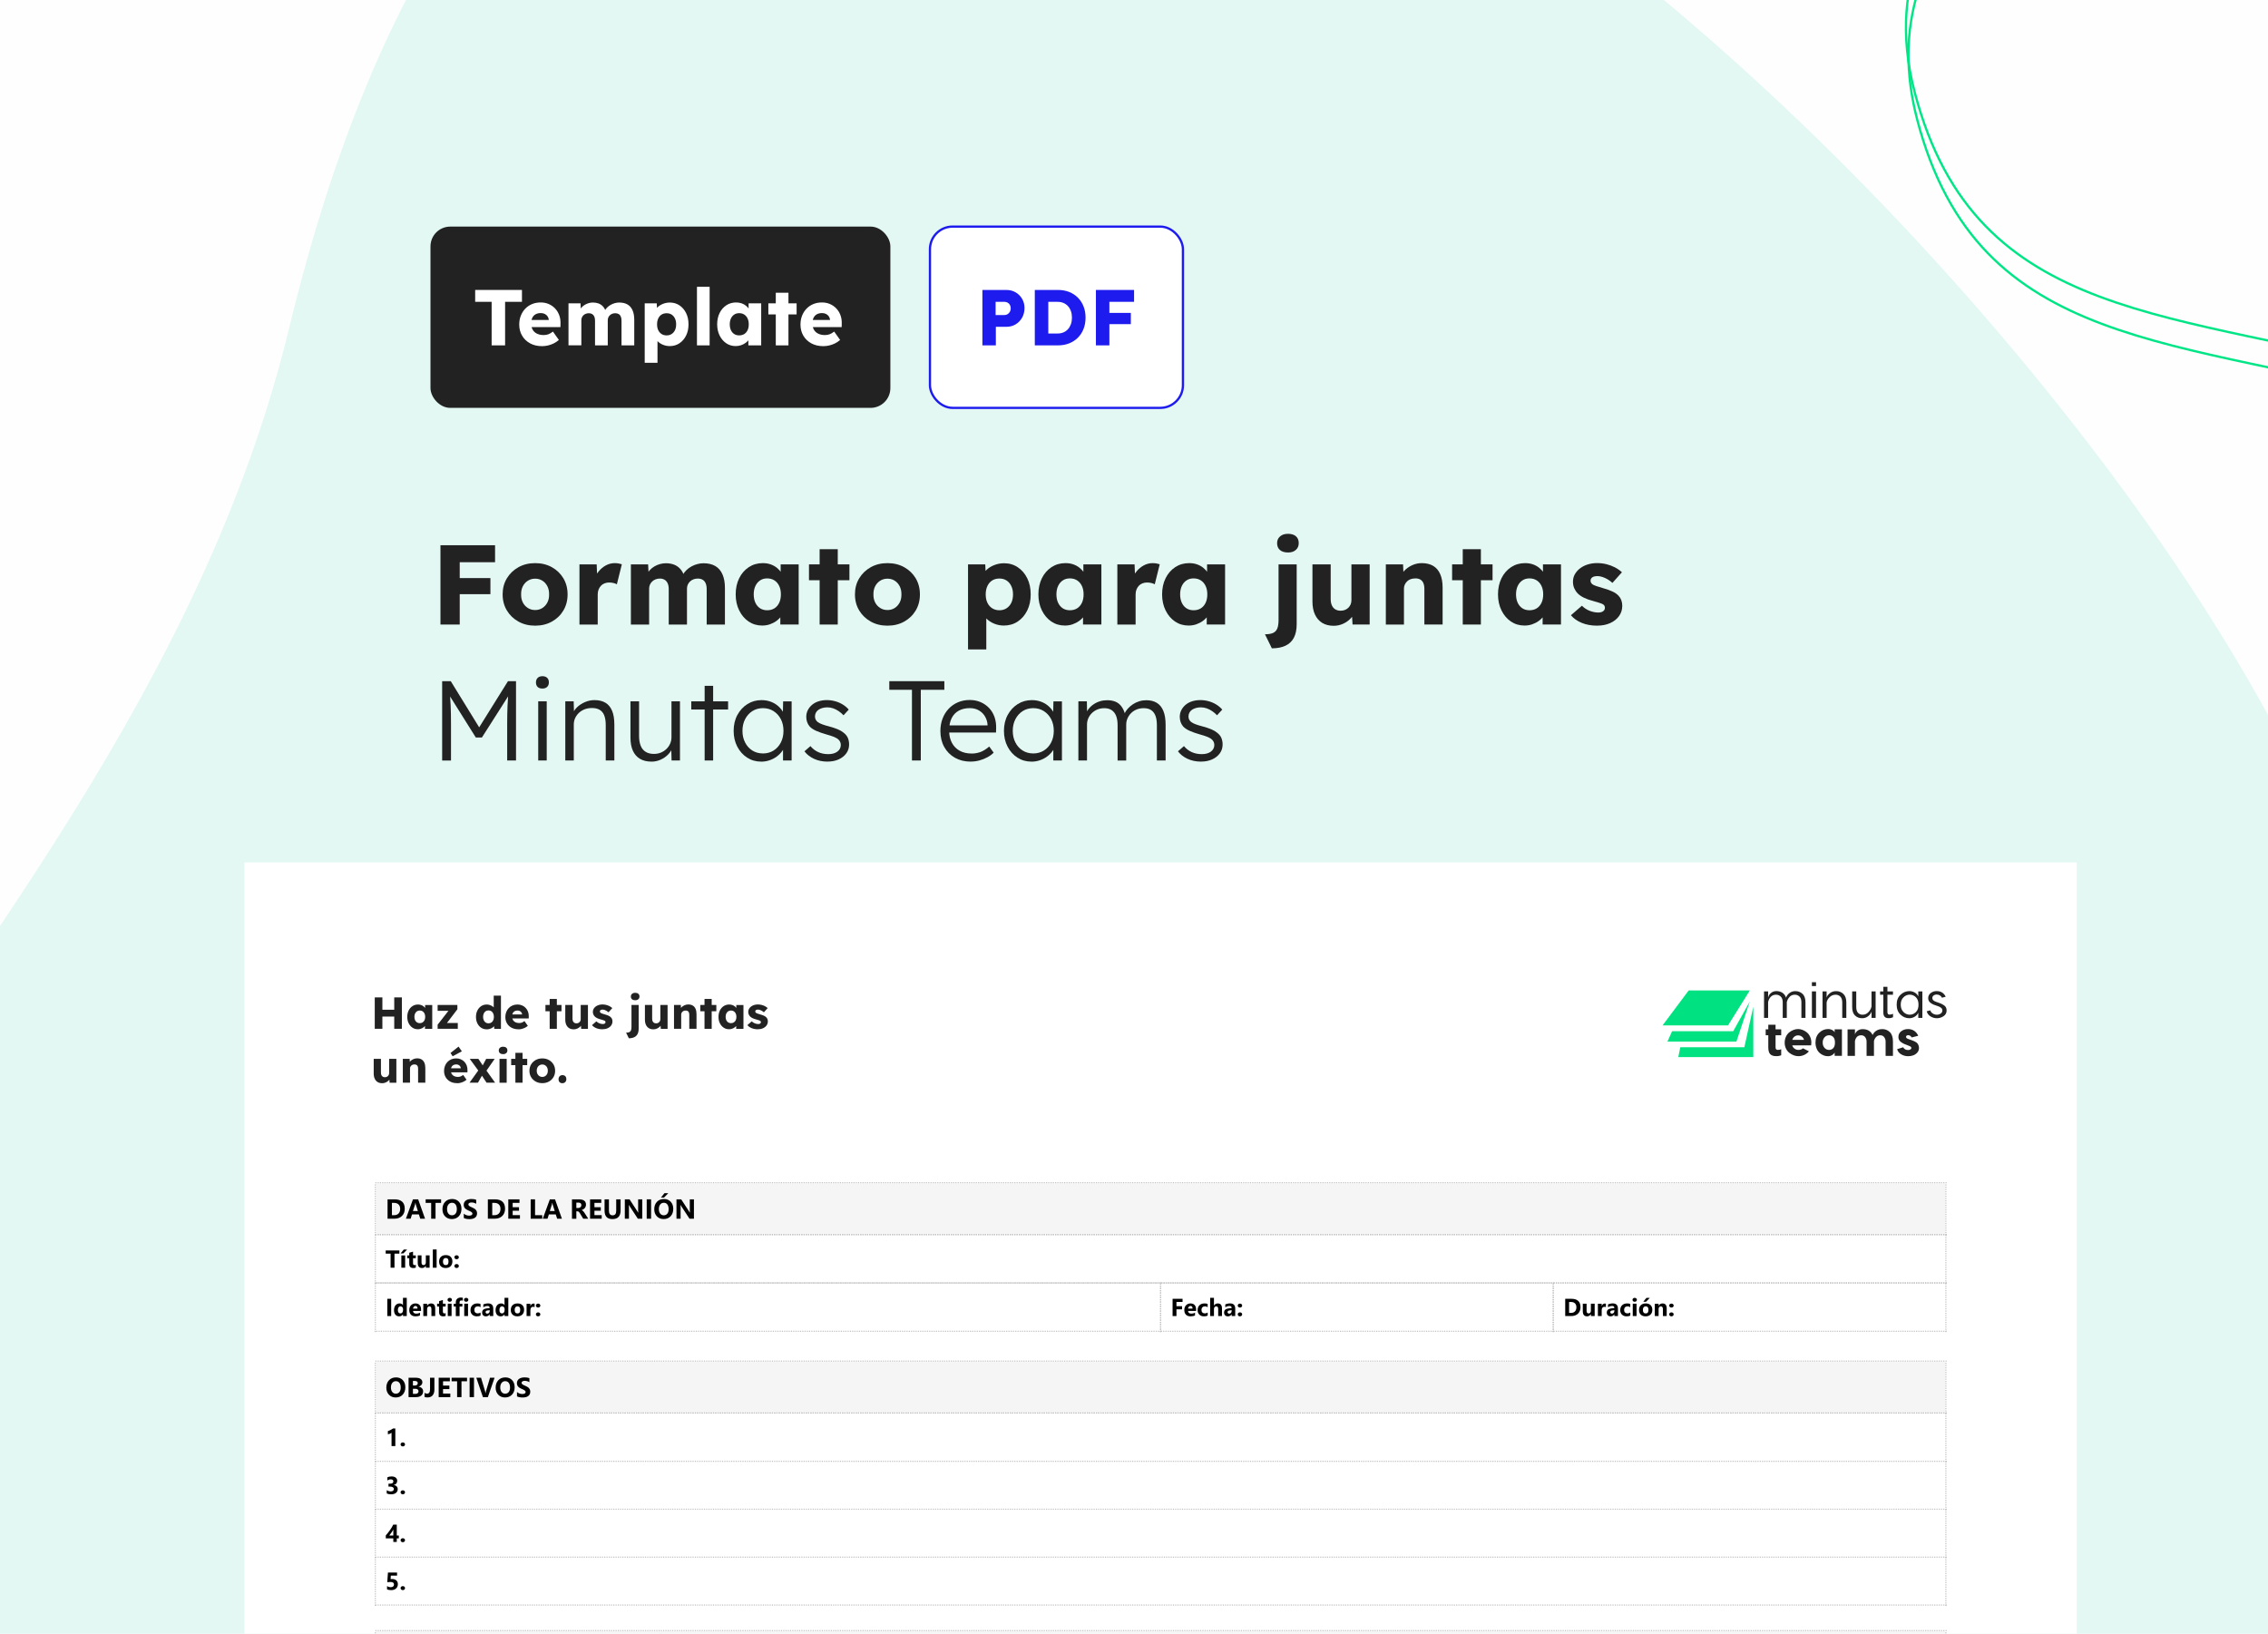 <?xml version="1.0" encoding="UTF-8"?><svg xmlns="http://www.w3.org/2000/svg" xmlns:xlink="http://www.w3.org/1999/xlink" viewBox="0 0 1001 721"><defs><style>.d,.e,.f,.g{fill:none;}.h{fill:#00e181;}.i{fill:#f5f5f5;}.j{fill:#e3f8f3;}.k,.l{fill:#fff;}.m{fill:#fefefe;}.n{fill:#1e1bee;}.o{fill:#222;}.e{stroke:silver;stroke-dasharray:0 0 .5 .5;stroke-width:.5px;}.e,.f,.l,.g{stroke-miterlimit:10;}.p{fill:#00e586;}.p,.f{mix-blend-mode:multiply;}.f,.g{stroke:#00e586;}.l{stroke:#1e1bee;}.q{clip-path:url(#c);}.r{clip-path:url(#b);}.s{isolation:isolate;}</style><clipPath id="b"><rect class="d" width="1001" height="721"/></clipPath><clipPath id="c"><rect class="d" x="-1096.77" width="1001" height="721"/></clipPath></defs><g class="s"><g id="a"><rect class="m" x="0" width="1001" height="721"/><g class="r"><path class="g" d="M186.54,943.88c-78.12,65.36-273.62,4.39-285.43-64.25-18.48-107.4-61.02-180.62,17.1-245.98,78.12-65.36,157.94,24.48,259.78,23.1,208.25-2.82,86.66,221.77,8.55,287.12Z"/><g><path class="f" d="M1257.36-74.8c27.06,102.82-117.35,260.45-187.43,241.13-109.67-30.23-197.74-22.55-224.8-125.38-27.06-102.82,93.26-138.34,137.18-235.17,89.81-198,248,16.59,275.06,119.41Z"/><path class="f" d="M1258.45-62.75c27.06,102.82-117.35,260.45-187.43,241.13-109.67-30.23-197.74-22.55-224.8-125.38-27.06-102.82,93.26-138.34,137.18-235.17,89.81-198,248,16.59,275.06,119.41Z"/></g><path class="j" d="M1015.67,344.15c139.09,291.2-201.93,843.22-421.87,825.43-344.16-27.83-602.39,45.08-741.48-246.11C-286.77,632.27,51.79,458.01,127.73,144.36,283.01-497.02,876.58,52.95,1015.67,344.15Z"/><g><rect class="k" x="107.89" y="380.62" width="808.71" height="1046.56"/><g><rect class="i" x="165.99" y="522.31" width="692.5" height="22.21"/><g><path d="M171.05,537.85v-8.56h3.03c3.04,0,4.56,1.39,4.56,4.17,0,1.33-.42,2.4-1.25,3.19-.83,.8-1.94,1.19-3.32,1.19h-3.03Zm1.93-6.99v5.43h.96c.84,0,1.49-.25,1.97-.75,.48-.5,.71-1.18,.71-2.05,0-.82-.24-1.46-.71-1.93-.47-.47-1.13-.7-1.99-.7h-.94Z"/><path d="M187.59,537.85h-2.1l-.61-1.9h-3.04l-.6,1.9h-2.09l3.12-8.56h2.29l3.04,8.56Zm-3.15-3.39l-.92-2.88c-.07-.21-.12-.47-.14-.77h-.05c-.02,.25-.07,.5-.15,.75l-.93,2.9h2.19Z"/><path d="M194.67,530.86h-2.44v6.99h-1.93v-6.99h-2.43v-1.57h6.81v1.57Z"/><path d="M199.44,538c-1.23,0-2.23-.4-3-1.2-.77-.8-1.16-1.84-1.16-3.12,0-1.35,.39-2.45,1.18-3.28,.78-.84,1.82-1.25,3.12-1.25,1.22,0,2.21,.4,2.96,1.2,.75,.8,1.13,1.85,1.13,3.16s-.39,2.43-1.17,3.25c-.78,.82-1.8,1.24-3.06,1.24Zm.08-7.19c-.68,0-1.21,.25-1.61,.76-.4,.51-.6,1.18-.6,2.02s.2,1.52,.6,2.01c.4,.49,.92,.74,1.56,.74s1.19-.24,1.58-.72c.39-.48,.58-1.15,.58-2s-.19-1.58-.57-2.07c-.38-.49-.9-.74-1.55-.74Z"/><path d="M204.7,537.53v-1.91c.35,.29,.72,.51,1.13,.65,.41,.15,.82,.22,1.23,.22,.24,0,.45-.02,.64-.07,.18-.04,.33-.1,.45-.18s.21-.17,.27-.27c.06-.11,.09-.22,.09-.34,0-.17-.05-.32-.14-.45-.1-.13-.23-.25-.39-.36-.17-.11-.36-.22-.59-.32-.23-.1-.47-.21-.73-.32-.67-.28-1.17-.62-1.5-1.02-.33-.4-.49-.89-.49-1.46,0-.45,.09-.83,.27-1.15,.18-.32,.42-.58,.73-.79,.31-.21,.67-.36,1.07-.46,.41-.1,.84-.15,1.29-.15s.84,.03,1.19,.08c.34,.05,.66,.14,.95,.25v1.79c-.14-.1-.3-.19-.47-.26-.17-.08-.34-.14-.52-.19s-.36-.09-.53-.11c-.18-.02-.35-.04-.5-.04-.22,0-.42,.02-.6,.06-.18,.04-.33,.1-.45,.18-.12,.08-.22,.17-.29,.27-.07,.11-.1,.22-.1,.36,0,.14,.04,.27,.11,.39,.08,.11,.18,.22,.32,.32,.14,.1,.31,.2,.51,.3,.2,.1,.42,.2,.67,.3,.34,.14,.65,.3,.92,.46,.27,.16,.51,.34,.7,.55,.19,.2,.34,.43,.45,.7s.16,.56,.16,.91c0,.48-.09,.88-.27,1.2-.18,.32-.43,.59-.74,.79-.31,.2-.67,.35-1.08,.43-.41,.09-.85,.13-1.3,.13s-.92-.04-1.34-.12-.79-.2-1.1-.36Z"/><path d="M215.32,537.85v-8.56h3.03c3.04,0,4.56,1.39,4.56,4.17,0,1.33-.42,2.4-1.25,3.19-.83,.8-1.94,1.19-3.32,1.19h-3.03Zm1.93-6.99v5.43h.96c.84,0,1.49-.25,1.97-.75,.48-.5,.71-1.18,.71-2.05,0-.82-.24-1.46-.71-1.93-.47-.47-1.13-.7-1.99-.7h-.94Z"/><path d="M229.47,537.85h-5.13v-8.56h4.94v1.57h-3.01v1.9h2.8v1.56h-2.8v1.96h3.21v1.56Z"/><path d="M239.32,537.85h-5.1v-8.56h1.93v7h3.17v1.56Z"/><path d="M248,537.85h-2.1l-.61-1.9h-3.04l-.6,1.9h-2.09l3.12-8.56h2.29l3.04,8.56Zm-3.15-3.39l-.92-2.88c-.07-.21-.12-.47-.14-.77h-.05c-.02,.25-.07,.5-.15,.75l-.93,2.9h2.19Z"/><path d="M259.62,537.85h-2.21l-1.33-2.2c-.1-.17-.19-.32-.29-.45-.09-.13-.18-.24-.28-.34-.09-.09-.19-.17-.29-.21s-.21-.07-.33-.07h-.52v3.28h-1.93v-8.56h3.06c2.08,0,3.12,.78,3.12,2.33,0,.3-.05,.57-.14,.83-.09,.25-.22,.48-.39,.68-.17,.2-.37,.38-.61,.53s-.5,.26-.79,.35v.02c.13,.04,.25,.1,.37,.19,.12,.09,.23,.19,.35,.31s.22,.25,.32,.39,.19,.27,.28,.4l1.62,2.53Zm-5.25-7.12v2.38h.84c.41,0,.75-.12,1-.36,.25-.24,.38-.54,.38-.9,0-.75-.45-1.12-1.34-1.12h-.87Z"/><path d="M265.56,537.85h-5.13v-8.56h4.94v1.57h-3.01v1.9h2.8v1.56h-2.8v1.96h3.21v1.56Z"/><path d="M273.91,534.15c0,2.57-1.2,3.86-3.59,3.86s-3.49-1.26-3.49-3.77v-4.94h1.93v4.97c0,1.39,.54,2.08,1.62,2.08s1.59-.67,1.59-2.01v-5.04h1.93v4.85Z"/><path d="M283.47,537.85h-1.95l-3.53-5.38c-.21-.31-.35-.55-.43-.71h-.02c.03,.3,.05,.76,.05,1.39v4.7h-1.82v-8.56h2.08l3.4,5.21c.16,.24,.3,.47,.43,.7h.02c-.03-.2-.05-.59-.05-1.18v-4.73h1.82v8.56Z"/><path d="M287.36,537.85h-1.93v-8.56h1.93v8.56Z"/><path d="M292.92,538c-1.23,0-2.23-.4-3-1.2-.77-.8-1.16-1.84-1.16-3.12,0-1.35,.39-2.45,1.18-3.28,.78-.84,1.82-1.25,3.12-1.25,1.22,0,2.21,.4,2.96,1.2,.75,.8,1.13,1.85,1.13,3.16s-.39,2.43-1.17,3.25c-.78,.82-1.8,1.24-3.06,1.24Zm.08-7.19c-.68,0-1.21,.25-1.61,.76-.4,.51-.6,1.18-.6,2.02s.2,1.52,.6,2.01c.4,.49,.92,.74,1.56,.74s1.19-.24,1.58-.72c.39-.48,.58-1.15,.58-2s-.19-1.58-.57-2.07c-.38-.49-.9-.74-1.55-.74Zm1.95-4.24l-1.87,1.93h-1.36l1.55-1.93h1.68Z"/><path d="M306.27,537.85h-1.95l-3.53-5.38c-.21-.31-.35-.55-.43-.71h-.02c.03,.3,.05,.76,.05,1.39v4.7h-1.82v-8.56h2.08l3.4,5.21c.16,.24,.3,.47,.43,.7h.02c-.03-.2-.05-.59-.05-1.18v-4.73h1.82v8.56Z"/></g><line class="e" x1="858.83" y1="545.2" x2="858.83" y2="522.31"/><line class="e" x1="165.65" y1="545.2" x2="165.65" y2="522.31"/><line class="e" x1="859.17" y1="544.86" x2="165.31" y2="544.86"/><line class="e" x1="859.17" y1="521.97" x2="165.31" y2="521.97"/><g><path d="M176.28,553.26h-2.17v6.21h-1.72v-6.21h-2.16v-1.4h6.05v1.4Z"/><path d="M179.68,551.46l-1.66,1.71h-1.21l1.38-1.71h1.49Zm-.86,8.01h-1.68v-5.43h1.68v5.43Z"/><path d="M183.52,559.41c-.25,.13-.62,.2-1.12,.2-1.18,0-1.77-.61-1.77-1.84v-2.49h-.88v-1.24h.88v-1.17l1.67-.48v1.65h1.22v1.24h-1.22v2.2c0,.57,.22,.85,.67,.85,.18,0,.36-.05,.55-.15v1.24Z"/><path d="M189.62,559.47h-1.67v-.83h-.03c-.41,.64-.97,.96-1.66,.96-1.26,0-1.89-.76-1.89-2.29v-3.28h1.67v3.13c0,.77,.3,1.15,.91,1.15,.3,0,.54-.11,.72-.32,.18-.21,.27-.5,.27-.86v-3.11h1.67v5.43Z"/><path d="M192.71,559.47h-1.68v-8.05h1.68v8.05Z"/><path d="M196.71,559.6c-.91,0-1.62-.25-2.14-.76-.52-.51-.78-1.2-.78-2.07s.27-1.6,.81-2.11c.54-.51,1.26-.76,2.18-.76s1.61,.25,2.12,.76c.51,.51,.77,1.18,.77,2.01,0,.9-.26,1.61-.79,2.14-.53,.52-1.25,.79-2.17,.79Zm.04-4.42c-.4,0-.7,.14-.92,.41-.22,.27-.33,.66-.33,1.16,0,1.04,.42,1.57,1.26,1.57s1.2-.54,1.2-1.61c0-1.02-.41-1.52-1.22-1.52Z"/><path d="M201.52,555.72c-.28,0-.51-.08-.69-.25s-.28-.38-.28-.62,.09-.46,.28-.63c.19-.16,.43-.24,.71-.24s.52,.08,.7,.25c.18,.16,.27,.37,.27,.62s-.09,.47-.28,.63c-.19,.16-.43,.24-.72,.24Zm0,3.88c-.28,0-.51-.08-.69-.25s-.28-.38-.28-.63,.09-.46,.28-.63c.19-.16,.43-.24,.71-.24s.52,.08,.7,.25,.27,.37,.27,.62-.09,.47-.28,.63c-.19,.16-.43,.25-.72,.25Z"/></g><line class="e" x1="858.83" y1="566.53" x2="858.83" y2="545.2"/><line class="e" x1="165.65" y1="566.53" x2="165.65" y2="545.2"/><line class="e" x1="859.17" y1="566.19" x2="165.31" y2="566.19"/><line class="e" x1="859.17" y1="544.86" x2="165.31" y2="544.86"/><g><path d="M172.65,580.8h-1.71v-7.61h1.71v7.61Z"/><path d="M179.54,580.8h-1.68v-.75h-.02c-.38,.59-.94,.88-1.68,.88-.68,0-1.23-.24-1.64-.72-.41-.48-.62-1.15-.62-2.01s.23-1.62,.68-2.16c.46-.54,1.05-.81,1.79-.81,.7,0,1.19,.25,1.46,.75h.02v-3.23h1.68v8.05Zm-1.65-2.64v-.41c0-.35-.1-.65-.31-.88-.21-.23-.47-.35-.8-.35-.37,0-.66,.15-.87,.44-.21,.29-.31,.69-.31,1.2,0,.48,.1,.85,.3,1.1,.2,.26,.48,.39,.84,.39s.62-.14,.83-.41c.21-.27,.32-.63,.32-1.08Z"/><path d="M185.83,578.56h-3.54c.06,.79,.55,1.18,1.49,1.18,.6,0,1.12-.14,1.58-.42v1.21c-.5,.27-1.16,.4-1.96,.4-.88,0-1.56-.24-2.04-.73-.48-.49-.73-1.17-.73-2.04s.26-1.62,.79-2.14,1.17-.79,1.93-.79,1.41,.24,1.84,.71c.43,.47,.65,1.11,.65,1.92v.71Zm-1.55-1.03c0-.78-.31-1.17-.94-1.17-.27,0-.5,.11-.7,.33s-.32,.5-.36,.83h2Z"/><path d="M192.08,580.8h-1.67v-3.02c0-.84-.3-1.26-.9-1.26-.29,0-.53,.11-.72,.33s-.28,.51-.28,.85v3.1h-1.68v-5.43h1.68v.86h.02c.4-.66,.98-.99,1.75-.99,1.2,0,1.8,.75,1.8,2.24v3.33Z"/><path d="M196.69,580.73c-.25,.13-.62,.2-1.12,.2-1.18,0-1.77-.61-1.77-1.84v-2.49h-.88v-1.24h.88v-1.17l1.67-.48v1.65h1.22v1.24h-1.22v2.2c0,.57,.22,.85,.67,.85,.18,0,.36-.05,.55-.15v1.24Z"/><path d="M198.48,574.5c-.28,0-.51-.08-.69-.25-.18-.17-.27-.37-.27-.62s.09-.46,.27-.62c.18-.16,.41-.24,.69-.24s.52,.08,.7,.24c.18,.16,.27,.36,.27,.62s-.09,.46-.27,.63c-.18,.16-.41,.24-.7,.24Zm.83,6.29h-1.68v-5.43h1.68v5.43Z"/><path d="M204.27,574.04c-.22-.08-.42-.13-.62-.13-.54,0-.81,.29-.81,.88v.58h1.24v1.24h-1.24v4.2h-1.67v-4.2h-.91v-1.24h.91v-.67c0-.62,.2-1.12,.6-1.5,.4-.38,.95-.57,1.65-.57,.34,0,.62,.04,.85,.11v1.31Z"/><path d="M205.74,574.5c-.28,0-.51-.08-.69-.25-.18-.17-.27-.37-.27-.62s.09-.46,.27-.62c.18-.16,.41-.24,.69-.24s.52,.08,.7,.24c.18,.16,.27,.36,.27,.62s-.09,.46-.27,.63c-.18,.16-.41,.24-.7,.24Zm.83,6.29h-1.68v-5.43h1.68v5.43Z"/><path d="M212.09,580.6c-.38,.22-.93,.33-1.64,.33-.83,0-1.51-.25-2.03-.76-.52-.51-.77-1.16-.77-1.96,0-.92,.28-1.65,.83-2.18s1.29-.8,2.22-.8c.64,0,1.1,.08,1.39,.25v1.42c-.35-.26-.74-.39-1.17-.39-.48,0-.86,.14-1.14,.42s-.42,.67-.42,1.16,.13,.86,.4,1.13c.27,.27,.64,.41,1.11,.41,.42,0,.83-.13,1.23-.39v1.35Z"/><path d="M217.71,580.8h-1.59v-.78h-.02c-.36,.61-.9,.91-1.62,.91-.53,0-.94-.15-1.24-.45-.3-.3-.45-.7-.45-1.2,0-1.05,.62-1.66,1.87-1.83l1.48-.2c0-.59-.32-.89-.97-.89s-1.26,.19-1.85,.58v-1.26c.23-.12,.55-.23,.96-.32,.4-.09,.77-.14,1.11-.14,1.55,0,2.32,.77,2.32,2.32v3.25Zm-1.58-2.21v-.37l-.99,.13c-.54,.07-.82,.32-.82,.74,0,.19,.07,.35,.2,.47,.13,.12,.31,.18,.54,.18,.31,0,.57-.11,.77-.33,.2-.22,.3-.49,.3-.83Z"/><path d="M224.36,580.8h-1.68v-.75h-.02c-.38,.59-.94,.88-1.68,.88-.68,0-1.23-.24-1.64-.72-.41-.48-.62-1.15-.62-2.01s.23-1.62,.68-2.16c.46-.54,1.05-.81,1.79-.81,.7,0,1.19,.25,1.46,.75h.02v-3.23h1.68v8.05Zm-1.65-2.64v-.41c0-.35-.1-.65-.31-.88-.21-.23-.47-.35-.8-.35-.37,0-.66,.15-.87,.44-.21,.29-.31,.69-.31,1.2,0,.48,.1,.85,.3,1.1,.2,.26,.48,.39,.84,.39s.62-.14,.83-.41c.21-.27,.32-.63,.32-1.08Z"/><path d="M228.36,580.93c-.91,0-1.62-.25-2.14-.76-.52-.51-.78-1.2-.78-2.07s.27-1.6,.81-2.11c.54-.51,1.26-.76,2.18-.76s1.61,.25,2.12,.76c.51,.51,.77,1.18,.77,2.01,0,.9-.26,1.61-.79,2.14-.53,.52-1.25,.79-2.17,.79Zm.04-4.42c-.4,0-.7,.14-.92,.41-.22,.27-.33,.66-.33,1.16,0,1.04,.42,1.57,1.26,1.57s1.2-.54,1.2-1.61c0-1.02-.41-1.52-1.22-1.52Z"/><path d="M235.96,576.88c-.2-.11-.44-.16-.71-.16-.36,0-.65,.13-.85,.4s-.31,.63-.31,1.09v2.59h-1.68v-5.43h1.68v1.01h.02c.27-.74,.74-1.1,1.43-1.1,.18,0,.31,.02,.41,.06v1.54Z"/><path d="M237.49,577.05c-.28,0-.51-.08-.69-.25s-.28-.38-.28-.62,.09-.46,.28-.63c.19-.16,.43-.24,.71-.24s.52,.08,.7,.25c.18,.16,.27,.37,.27,.62s-.09,.47-.28,.63c-.19,.16-.43,.24-.72,.24Zm0,3.88c-.28,0-.51-.08-.69-.25s-.28-.38-.28-.63,.09-.46,.28-.63c.19-.16,.43-.24,.71-.24s.52,.08,.7,.25,.27,.37,.27,.62-.09,.47-.28,.63c-.19,.16-.43,.25-.72,.25Z"/></g><line class="e" x1="512.24" y1="587.86" x2="512.24" y2="566.53"/><line class="e" x1="165.65" y1="587.86" x2="165.65" y2="566.53"/><line class="e" x1="512.58" y1="587.52" x2="165.31" y2="587.52"/><line class="e" x1="512.58" y1="566.19" x2="165.31" y2="566.19"/><g><path d="M521.93,574.58h-2.69v1.87h2.47v1.39h-2.47v2.96h-1.71v-7.61h4.4v1.4Z"/><path d="M527.9,578.56h-3.54c.06,.79,.55,1.18,1.49,1.18,.6,0,1.12-.14,1.58-.42v1.21c-.5,.27-1.16,.4-1.96,.4-.88,0-1.56-.24-2.04-.73-.48-.49-.73-1.17-.73-2.04s.26-1.62,.79-2.14,1.17-.79,1.93-.79,1.41,.24,1.84,.71c.43,.47,.65,1.11,.65,1.92v.71Zm-1.55-1.03c0-.78-.31-1.17-.94-1.17-.27,0-.5,.11-.7,.33s-.32,.5-.36,.83h2Z"/><path d="M533.01,580.6c-.38,.22-.93,.33-1.64,.33-.83,0-1.51-.25-2.03-.76-.52-.51-.77-1.16-.77-1.96,0-.92,.28-1.65,.83-2.18s1.29-.8,2.22-.8c.64,0,1.1,.08,1.39,.25v1.42c-.35-.26-.74-.39-1.17-.39-.48,0-.86,.14-1.14,.42s-.42,.67-.42,1.16,.13,.86,.4,1.13c.27,.27,.64,.41,1.11,.41,.42,0,.83-.13,1.23-.39v1.35Z"/><path d="M539.33,580.8h-1.67v-3.09c0-.8-.29-1.19-.87-1.19-.3,0-.54,.11-.72,.33s-.28,.51-.28,.85v3.1h-1.68v-8.05h1.68v3.42h.02c.41-.63,.97-.94,1.67-.94,1.23,0,1.85,.74,1.85,2.23v3.34Z"/><path d="M545.18,580.8h-1.59v-.78h-.02c-.36,.61-.9,.91-1.62,.91-.53,0-.94-.15-1.24-.45-.3-.3-.45-.7-.45-1.2,0-1.05,.62-1.66,1.87-1.83l1.48-.2c0-.59-.32-.89-.97-.89s-1.26,.19-1.85,.58v-1.26c.23-.12,.55-.23,.96-.32,.4-.09,.77-.14,1.11-.14,1.55,0,2.32,.77,2.32,2.32v3.25Zm-1.58-2.21v-.37l-.99,.13c-.54,.07-.82,.32-.82,.74,0,.19,.07,.35,.2,.47,.13,.12,.31,.18,.54,.18,.31,0,.57-.11,.77-.33,.2-.22,.3-.49,.3-.83Z"/><path d="M547.25,577.05c-.28,0-.51-.08-.69-.25s-.28-.38-.28-.62,.09-.46,.28-.63c.19-.16,.43-.24,.71-.24s.52,.08,.7,.25c.18,.16,.27,.37,.27,.62s-.09,.47-.28,.63c-.19,.16-.43,.24-.72,.24Zm0,3.88c-.28,0-.51-.08-.69-.25s-.28-.38-.28-.63,.09-.46,.28-.63c.19-.16,.43-.24,.71-.24s.52,.08,.7,.25,.27,.37,.27,.62-.09,.47-.28,.63c-.19,.16-.43,.25-.72,.25Z"/></g><line class="e" x1="685.54" y1="587.86" x2="685.54" y2="566.53"/><line class="e" x1="512.24" y1="587.86" x2="512.24" y2="566.53"/><line class="e" x1="685.88" y1="587.52" x2="511.9" y2="587.52"/><line class="e" x1="685.88" y1="566.19" x2="511.9" y2="566.19"/><g><path d="M690.82,580.8v-7.61h2.7c2.7,0,4.05,1.24,4.05,3.71,0,1.19-.37,2.13-1.11,2.84s-1.72,1.06-2.95,1.06h-2.7Zm1.71-6.21v4.82h.85c.74,0,1.33-.22,1.75-.67s.63-1.05,.63-1.82c0-.73-.21-1.3-.63-1.71-.42-.42-1.01-.62-1.76-.62h-.84Z"/><path d="M703.83,580.8h-1.67v-.83h-.03c-.41,.64-.97,.96-1.66,.96-1.26,0-1.89-.76-1.89-2.29v-3.28h1.67v3.13c0,.77,.3,1.15,.91,1.15,.3,0,.54-.11,.72-.32,.18-.21,.27-.5,.27-.86v-3.11h1.67v5.43Z"/><path d="M708.79,576.88c-.2-.11-.44-.16-.71-.16-.36,0-.65,.13-.85,.4s-.31,.63-.31,1.09v2.59h-1.68v-5.43h1.68v1.01h.02c.27-.74,.74-1.1,1.43-1.1,.18,0,.31,.02,.41,.06v1.54Z"/><path d="M714.09,580.8h-1.59v-.78h-.02c-.36,.61-.9,.91-1.62,.91-.53,0-.94-.15-1.24-.45-.3-.3-.45-.7-.45-1.2,0-1.05,.62-1.66,1.87-1.83l1.48-.2c0-.59-.32-.89-.97-.89s-1.26,.19-1.85,.58v-1.26c.23-.12,.55-.23,.96-.32,.4-.09,.77-.14,1.11-.14,1.55,0,2.32,.77,2.32,2.32v3.25Zm-1.58-2.21v-.37l-.99,.13c-.54,.07-.82,.32-.82,.74,0,.19,.07,.35,.2,.47,.13,.12,.31,.18,.54,.18,.31,0,.57-.11,.77-.33,.2-.22,.3-.49,.3-.83Z"/><path d="M719.54,580.6c-.38,.22-.93,.33-1.64,.33-.83,0-1.51-.25-2.03-.76-.52-.51-.77-1.16-.77-1.96,0-.92,.28-1.65,.83-2.18s1.29-.8,2.22-.8c.64,0,1.1,.08,1.39,.25v1.42c-.35-.26-.74-.39-1.17-.39-.48,0-.86,.14-1.14,.42s-.42,.67-.42,1.16,.13,.86,.4,1.13c.27,.27,.64,.41,1.11,.41,.42,0,.83-.13,1.23-.39v1.35Z"/><path d="M721.48,574.5c-.28,0-.51-.08-.69-.25-.18-.17-.27-.37-.27-.62s.09-.46,.27-.62c.18-.16,.41-.24,.69-.24s.52,.08,.7,.24c.18,.16,.27,.36,.27,.62s-.09,.46-.27,.63c-.18,.16-.41,.24-.7,.24Zm.83,6.29h-1.68v-5.43h1.68v5.43Z"/><path d="M726.31,580.93c-.91,0-1.62-.25-2.14-.76-.52-.51-.78-1.2-.78-2.07s.27-1.6,.81-2.11c.54-.51,1.26-.76,2.18-.76s1.61,.25,2.12,.76c.51,.51,.77,1.18,.77,2.01,0,.9-.26,1.61-.79,2.14-.53,.52-1.25,.79-2.17,.79Zm.04-4.42c-.4,0-.7,.14-.92,.41-.22,.27-.33,.66-.33,1.16,0,1.04,.42,1.57,1.26,1.57s1.2-.54,1.2-1.61c0-1.02-.41-1.52-1.22-1.52Zm1.8-3.73l-1.66,1.71h-1.21l1.38-1.71h1.49Z"/><path d="M735.61,580.8h-1.67v-3.02c0-.84-.3-1.26-.9-1.26-.29,0-.53,.11-.72,.33s-.28,.51-.28,.85v3.1h-1.68v-5.43h1.68v.86h.02c.4-.66,.98-.99,1.75-.99,1.2,0,1.8,.75,1.8,2.24v3.33Z"/><path d="M737.69,577.05c-.28,0-.51-.08-.69-.25s-.28-.38-.28-.62,.09-.46,.28-.63c.19-.16,.43-.24,.71-.24s.52,.08,.7,.25c.18,.16,.27,.37,.27,.62s-.09,.47-.28,.63c-.19,.16-.43,.24-.72,.24Zm0,3.88c-.28,0-.51-.08-.69-.25s-.28-.38-.28-.63,.09-.46,.28-.63c.19-.16,.43-.24,.71-.24s.52,.08,.7,.25,.27,.37,.27,.62-.09,.47-.28,.63c-.19,.16-.43,.25-.72,.25Z"/></g><line class="e" x1="858.83" y1="587.86" x2="858.83" y2="566.53"/><line class="e" x1="685.54" y1="587.86" x2="685.54" y2="566.53"/><line class="e" x1="859.17" y1="587.52" x2="685.2" y2="587.52"/><line class="e" x1="859.17" y1="566.19" x2="685.2" y2="566.19"/><rect class="i" x="165.99" y="601.03" width="692.5" height="22.21"/><g><path d="M174.67,616.73c-1.23,0-2.23-.4-3-1.2-.77-.8-1.16-1.84-1.16-3.12,0-1.35,.39-2.45,1.18-3.28,.78-.84,1.82-1.25,3.12-1.25,1.22,0,2.21,.4,2.96,1.2,.75,.8,1.13,1.85,1.13,3.16s-.39,2.43-1.17,3.25c-.78,.82-1.8,1.24-3.06,1.24Zm.08-7.19c-.68,0-1.21,.25-1.61,.76-.4,.51-.6,1.18-.6,2.02s.2,1.52,.6,2.01c.4,.49,.92,.74,1.56,.74s1.19-.24,1.58-.72c.39-.48,.58-1.15,.58-2s-.19-1.58-.57-2.07c-.38-.49-.9-.74-1.55-.74Z"/><path d="M180.32,616.58v-8.56h3.12c.96,0,1.69,.18,2.2,.53,.51,.35,.77,.84,.77,1.48,0,.46-.16,.87-.47,1.21s-.71,.59-1.2,.72v.02c.61,.08,1.1,.3,1.46,.67s.55,.83,.55,1.37c0,.78-.28,1.41-.84,1.87-.56,.46-1.33,.69-2.3,.69h-3.29Zm1.93-7.14v2.03h.85c.4,0,.71-.1,.94-.29,.23-.19,.34-.46,.34-.8,0-.63-.47-.94-1.41-.94h-.72Zm0,3.46v2.26h1.04c.45,0,.79-.1,1.05-.31,.25-.21,.38-.49,.38-.85s-.12-.61-.37-.81c-.25-.2-.6-.29-1.04-.29h-1.06Z"/><path d="M191.73,613.18c0,1.15-.27,2.02-.8,2.63-.53,.61-1.3,.91-2.31,.91-.45,0-.87-.08-1.25-.23v-1.81c.33,.25,.7,.38,1.11,.38,.88,0,1.32-.65,1.32-1.96v-5.09h1.92v5.16Z"/><path d="M198.74,616.58h-5.13v-8.56h4.94v1.57h-3.01v1.9h2.8v1.56h-2.8v1.96h3.21v1.56Z"/><path d="M206.12,609.59h-2.44v6.99h-1.93v-6.99h-2.43v-1.57h6.81v1.57Z"/><path d="M209.2,616.58h-1.93v-8.56h1.93v8.56Z"/><path d="M218.28,608.02l-2.95,8.56h-2.19l-2.91-8.56h2.08l1.79,5.96c.1,.32,.15,.61,.17,.85h.04c.03-.27,.09-.56,.19-.88l1.77-5.93h2.02Z"/><path d="M222.92,616.73c-1.23,0-2.23-.4-3-1.2-.77-.8-1.16-1.84-1.16-3.12,0-1.35,.39-2.45,1.18-3.28,.78-.84,1.82-1.25,3.12-1.25,1.22,0,2.21,.4,2.96,1.2,.75,.8,1.13,1.85,1.13,3.16s-.39,2.43-1.17,3.25c-.78,.82-1.8,1.24-3.06,1.24Zm.08-7.19c-.68,0-1.21,.25-1.61,.76-.4,.51-.6,1.18-.6,2.02s.2,1.52,.6,2.01c.4,.49,.92,.74,1.56,.74s1.19-.24,1.58-.72c.39-.48,.58-1.15,.58-2s-.19-1.58-.57-2.07c-.38-.49-.9-.74-1.55-.74Z"/><path d="M228.18,616.25v-1.91c.35,.29,.72,.51,1.13,.65,.41,.15,.82,.22,1.23,.22,.24,0,.45-.02,.64-.07,.18-.04,.33-.1,.45-.18s.21-.17,.27-.27c.06-.11,.09-.22,.09-.34,0-.17-.05-.32-.14-.45-.1-.13-.23-.25-.39-.36-.17-.11-.36-.22-.59-.32-.23-.1-.47-.21-.73-.32-.67-.28-1.17-.62-1.5-1.02-.33-.4-.49-.89-.49-1.46,0-.45,.09-.83,.27-1.15,.18-.32,.42-.58,.73-.79,.31-.21,.67-.36,1.07-.46,.41-.1,.84-.15,1.29-.15s.84,.03,1.19,.08c.34,.05,.66,.14,.95,.25v1.79c-.14-.1-.3-.19-.47-.26-.17-.08-.34-.14-.52-.19s-.36-.09-.53-.11c-.18-.02-.35-.04-.5-.04-.22,0-.42,.02-.6,.06-.18,.04-.33,.1-.45,.18-.12,.08-.22,.17-.29,.27-.07,.11-.1,.22-.1,.36,0,.14,.04,.27,.11,.39,.08,.11,.18,.22,.32,.32,.14,.1,.31,.2,.51,.3,.2,.1,.42,.2,.67,.3,.34,.14,.65,.3,.92,.46,.27,.16,.51,.34,.7,.55,.19,.2,.34,.43,.45,.7s.16,.56,.16,.91c0,.48-.09,.88-.27,1.2-.18,.32-.43,.59-.74,.79-.31,.2-.67,.35-1.08,.43-.41,.09-.85,.13-1.3,.13s-.92-.04-1.34-.12-.79-.2-1.1-.36Z"/></g><line class="e" x1="858.83" y1="623.92" x2="858.83" y2="601.03"/><line class="e" x1="165.65" y1="623.92" x2="165.65" y2="601.03"/><line class="e" x1="859.17" y1="623.58" x2="165.31" y2="623.58"/><line class="e" x1="859.17" y1="600.69" x2="165.31" y2="600.69"/><g><path d="M174.48,630.41v7.78h-1.67v-5.89c-.09,.08-.2,.16-.33,.23-.13,.07-.26,.14-.4,.2s-.29,.11-.44,.15c-.15,.04-.3,.07-.45,.09v-1.41c.44-.13,.85-.29,1.23-.49,.39-.2,.73-.42,1.05-.65h1.01Z"/><path d="M177.77,638.33c-.28,0-.51-.08-.69-.25s-.28-.38-.28-.63,.09-.46,.28-.63c.19-.16,.43-.24,.71-.24s.52,.08,.7,.25,.27,.37,.27,.62-.09,.47-.28,.63c-.19,.16-.43,.25-.72,.25Z"/></g><line class="e" x1="858.83" y1="645.25" x2="858.83" y2="623.92"/><line class="e" x1="858.83" y1="666.39" x2="858.83" y2="645.07"/><line class="e" x1="165.65" y1="645.25" x2="165.65" y2="623.92"/><line class="e" x1="859.17" y1="644.91" x2="165.31" y2="644.91"/><line class="e" x1="859.17" y1="623.58" x2="165.31" y2="623.58"/><g><path d="M170.69,659.09v-1.46c.51,.37,1.1,.56,1.78,.56,.43,0,.76-.09,1-.28s.36-.44,.36-.77-.15-.6-.44-.79c-.3-.18-.7-.28-1.22-.28h-.71v-1.28h.65c.99,0,1.49-.33,1.49-.99,0-.62-.38-.93-1.14-.93-.51,0-1,.16-1.49,.49v-1.37c.53-.27,1.16-.4,1.87-.4,.78,0,1.38,.18,1.82,.53,.43,.35,.65,.8,.65,1.36,0,.99-.5,1.62-1.51,1.87v.03c.54,.07,.96,.26,1.27,.59,.31,.32,.47,.72,.47,1.19,0,.71-.26,1.27-.78,1.69-.52,.41-1.24,.62-2.15,.62-.79,0-1.42-.13-1.92-.38Z"/><path d="M177.77,659.47c-.28,0-.51-.08-.69-.25s-.28-.38-.28-.63,.09-.46,.28-.63c.19-.16,.43-.24,.71-.24s.52,.08,.7,.25,.27,.37,.27,.62-.09,.47-.28,.63c-.19,.16-.43,.25-.72,.25Z"/></g><line class="e" x1="165.65" y1="666.39" x2="165.65" y2="645.07"/><line class="e" x1="859.17" y1="666.05" x2="165.31" y2="666.05"/><line class="e" x1="858.83" y1="687.54" x2="858.83" y2="666.21"/><g><path d="M175.12,672.87v4.8h.91v1.25h-.91v1.56h-1.53v-1.56h-3.32v-1.31c.29-.33,.6-.69,.91-1.08s.62-.79,.91-1.21c.29-.41,.57-.83,.82-1.25s.47-.82,.64-1.2h1.56Zm-3.34,4.8h1.81v-2.66c-.12,.23-.26,.46-.4,.7-.15,.24-.3,.47-.46,.7-.16,.23-.32,.45-.48,.66-.16,.21-.32,.42-.47,.6Z"/><path d="M177.77,680.61c-.28,0-.51-.08-.69-.25s-.28-.38-.28-.63,.09-.46,.28-.63c.19-.16,.43-.24,.71-.24s.52,.08,.7,.25,.27,.37,.27,.62-.09,.47-.28,.63c-.19,.16-.43,.25-.72,.25Z"/></g><line class="e" x1="165.65" y1="687.54" x2="165.65" y2="666.21"/><line class="e" x1="859.17" y1="687.2" x2="165.31" y2="687.2"/><line class="e" x1="858.83" y1="708.68" x2="858.83" y2="687.35"/><g><path d="M170.82,701.42v-1.43c.52,.32,1.07,.48,1.66,.48,.44,0,.79-.11,1.04-.32s.37-.5,.37-.86c0-.75-.53-1.13-1.6-1.13-.39,0-.85,.03-1.36,.09l.29-4.25h4.03v1.37h-2.75l-.11,1.52c.27-.02,.51-.03,.71-.03,.78,0,1.39,.21,1.84,.62s.66,.96,.66,1.66c0,.77-.26,1.39-.79,1.88-.53,.49-1.24,.73-2.14,.73-.73,0-1.35-.11-1.85-.33Z"/><path d="M177.77,701.75c-.28,0-.51-.08-.69-.25s-.28-.38-.28-.63,.09-.46,.28-.63c.19-.16,.43-.24,.71-.24s.52,.08,.7,.25,.27,.37,.27,.62-.09,.47-.28,.63c-.19,.16-.43,.25-.72,.25Z"/></g><line class="e" x1="165.65" y1="708.68" x2="165.65" y2="687.35"/><line class="e" x1="859.17" y1="708.34" x2="165.31" y2="708.34"/><rect class="i" x="165.99" y="719.96" width="692.5" height="22.21"/><line class="e" x1="858.83" y1="742.85" x2="858.83" y2="719.96"/><line class="e" x1="165.65" y1="742.85" x2="165.65" y2="719.96"/><line class="e" x1="859.17" y1="719.62" x2="165.31" y2="719.62"/></g><g><g><polygon class="h" points="762.67 452.54 772.3 437.1 745.32 437.1 733.78 452.54 762.67 452.54"/><polygon class="h" points="735.94 459.68 766.37 459.68 772.3 441.95 764.97 455.09 737.99 455.09 735.94 459.68"/><polygon class="h" points="740.73 466.51 741.62 462.17 769.88 462.17 773.83 444.31 773.83 466.51 740.73 466.51"/></g><g><g><path class="o" d="M792.46,437.41c1.15-.02,2.27,.42,3.1,1.21,.87,.81,1.3,2.08,1.3,3.8v6.79h-1.8v-6.85c0-1.12-.27-1.96-.82-2.53-.55-.56-1.31-.87-2.1-.84-.86-.02-1.69,.31-2.28,.93-.62,.66-1.04,1.47-1.24,2.35v6.94h-1.8v-6.85c0-1.11-.28-1.96-.85-2.52-.56-.57-1.34-.88-2.14-.85-.89-.03-1.74,.32-2.34,.98-.59,.65-.97,1.45-1.12,2.31v6.93h-1.8v-11.69h1.8v2.81c.13-.76,.52-1.45,1.1-1.96,.71-.68,1.67-1.03,2.65-.98,.88,0,1.75,.24,2.51,.7,.8,.51,1.39,1.3,1.65,2.21,.28-.8,.79-1.5,1.46-2.01,.77-.6,1.73-.92,2.71-.89Z"/><path class="o" d="M801.52,433.47v1.69h-1.82v-1.69h1.82Zm0,4.05v11.69h-1.82v-11.69h1.82Z"/><path class="o" d="M810.42,437.41c1.18-.03,2.32,.42,3.17,1.24,.87,.83,1.3,2.08,1.3,3.76v6.81h-1.8v-6.75c0-1.18-.27-2.06-.82-2.63-.57-.58-1.36-.89-2.17-.85-.99,0-1.93,.4-2.61,1.11-.66,.61-1.12,1.4-1.3,2.28v6.85h-1.8v-11.7h1.8v2.78c.09-.58,.53-1.21,1.3-1.89,.82-.69,1.86-1.05,2.92-1.01Z"/><path class="o" d="M826.02,437.52h1.8v11.69h-1.8v-2.84c-.15,.65-.6,1.31-1.35,1.98-.78,.69-1.79,1.05-2.83,1.01-1.16,.04-2.29-.4-3.13-1.21-.82-.81-1.24-2.06-1.24-3.76v-6.87h1.8v6.85c0,1.18,.25,2.05,.76,2.61,.53,.57,1.29,.87,2.07,.83,.97,0,1.89-.41,2.54-1.13,.68-.68,1.15-1.53,1.37-2.46v-6.69Z"/><path class="o" d="M833.96,447.77c.54,0,1.07-.13,1.55-.36v1.53c-.63,.29-1.31,.43-2,.4-1.52,0-2.28-.83-2.28-2.49v-7.84h-1.44v-1.48h1.44v-2.02h1.8v2.02h2.45v1.48h-2.45v7.69c.01,.71,.32,1.07,.94,1.07Z"/><path class="o" d="M842.66,437.39c.86,0,1.71,.22,2.45,.65,.68,.39,1.23,.99,1.54,1.71v-2.22h1.8v11.69h-1.8v-2.28c-.32,.72-.86,1.32-1.54,1.73-.73,.46-1.58,.71-2.45,.7-1.44,0-2.81-.57-3.83-1.58-1.15-1.07-1.72-2.54-1.72-4.41s.57-3.33,1.72-4.38c1.02-1.01,2.4-1.59,3.83-1.6Zm.2,1.57c-1.03,0-2.01,.43-2.73,1.17-.82,.78-1.23,1.86-1.23,3.24s.41,2.47,1.23,3.26c1.43,1.51,3.82,1.58,5.33,.15,.04-.03,.07-.07,.11-.1,.79-.76,1.18-1.85,1.18-3.29,0-1.44-.39-2.54-1.16-3.3-.72-.72-1.7-1.13-2.72-1.12Z"/><path class="o" d="M857.11,440.31c-.44-.88-1.35-1.42-2.34-1.39-.5-.02-.99,.13-1.39,.44-.33,.25-.53,.65-.53,1.07,0,.36,.13,.71,.37,.98,.37,.34,.82,.59,1.3,.72l1.19,.43c.93,.29,1.81,.74,2.59,1.33,.57,.48,.86,1.18,.85,2.11,.02,.99-.49,1.92-1.33,2.45-1.74,1.2-4.03,1.23-5.8,.09-.82-.5-1.41-1.3-1.66-2.23l1.57-.43c.19,.59,.59,1.09,1.12,1.41,.54,.35,1.16,.53,1.8,.53,.6,0,1.19-.17,1.69-.51,.74-.46,.96-1.43,.51-2.17-.07-.11-.15-.2-.23-.29-.42-.36-.91-.63-1.44-.79l-1.35-.47c-.86-.26-1.65-.71-2.31-1.3-.47-.49-.72-1.16-.7-1.84,0-.86,.4-1.67,1.09-2.18,.75-.59,1.69-.9,2.64-.88,1.87,0,3.21,.83,4,2.49l-1.65,.44Z"/></g><g><path class="o" d="M786.15,456.89h-2.49v5.33c0,.75,.33,1.12,.98,1.12,.52,0,1.03-.08,1.51-.27v2.63c-.72,.31-1.5,.44-2.28,.4-1.09,0-1.93-.27-2.52-.82s-.89-1.56-.9-3.05v-5.35h-1.15v-2.61h1.15v-2.03h3.21v2.02h2.49v2.62Z"/><path class="o" d="M793.61,454.14c.67,0,1.33,.14,1.96,.38,.68,.26,1.32,.63,1.89,1.09,.62,.51,1.11,1.16,1.44,1.9,.38,.83,.56,1.74,.55,2.65,0,.39-.03,.78-.09,1.17h-8.35c.17,.6,.54,1.12,1.04,1.47,.48,.35,1.06,.55,1.65,.55,.91,0,1.6-.24,2.04-.72l2.65,1.34c-1.17,1.39-2.91,2.18-4.72,2.14-.67,0-1.33-.13-1.96-.37-.69-.26-1.34-.62-1.93-1.07-.64-.5-1.16-1.14-1.51-1.88-.4-.82-.6-1.73-.58-2.64-.01-.92,.18-1.82,.56-2.65,.33-.74,.83-1.39,1.45-1.9,.58-.46,1.22-.82,1.91-1.08,.64-.25,1.31-.38,2-.38Zm0,2.79c-.57,0-1.13,.18-1.58,.52-.48,.36-.83,.88-.98,1.46h5.15c-.13-.59-.48-1.11-.98-1.46-.47-.34-1.03-.52-1.61-.52Z"/><path class="o" d="M806.72,454.14c.74-.02,1.48,.16,2.13,.53,.58,.35,.87,.68,.89,.98v-1.37h3.21v11.69h-3.21v-1.55c-.02,.3-.33,.65-.9,1.08-.62,.43-1.36,.65-2.11,.63-.65,0-1.29-.13-1.89-.37-.64-.26-1.24-.62-1.75-1.08-.57-.53-1.02-1.17-1.3-1.9-.35-.85-.52-1.76-.51-2.68,0-1.84,.57-3.3,1.7-4.36,.99-1,2.34-1.58,3.76-1.59Zm2.41,3.52c-.48-.51-1.16-.79-1.87-.78-.75,0-1.46,.32-1.96,.88-.57,.64-.87,1.48-.83,2.34-.05,.87,.25,1.73,.83,2.38,.5,.56,1.21,.88,1.96,.88,.71,.02,1.39-.28,1.87-.8,.5-.53,.74-1.35,.74-2.46s-.24-1.92-.74-2.44Z"/><path class="o" d="M830.7,454.17c1.27-.04,2.5,.44,3.41,1.34,.91,.9,1.36,2.29,1.36,4.18v6.29h-3.24v-6.19c.04-.76-.2-1.51-.65-2.11-.4-.51-1.02-.81-1.67-.79-.68-.03-1.34,.23-1.83,.71-.49,.51-.83,1.15-.99,1.84v6.55h-3.26v-6.19c.04-.76-.19-1.52-.65-2.13-.42-.51-1.06-.8-1.72-.78-1.47,0-2.39,.85-2.76,2.54v6.56h-3.26v-11.69h3.26v2.25c.08-.51,.42-1.03,1.02-1.56,.68-.56,1.54-.84,2.42-.8,2.08,0,3.54,.86,4.36,2.59,.31-.71,.8-1.33,1.44-1.78,.81-.57,1.79-.86,2.78-.81Z"/><path class="o" d="M843.74,457.83c-.3-.59-.91-.97-1.57-.98-.23,0-.46,.06-.65,.19-.17,.12-.28,.32-.27,.53,0,.4,.28,.7,.83,.9l1.55,.56c.46,.17,.79,.29,.98,.37,.29,.13,.58,.28,.85,.44,.31,.16,.58,.37,.81,.63,.19,.26,.35,.54,.47,.84,.16,.38,.23,.79,.22,1.2,.01,.74-.26,1.47-.75,2.02-.49,.56-1.11,.98-1.81,1.23-.71,.25-1.45,.37-2.2,.37-1.09,.01-2.16-.27-3.1-.83-.88-.49-1.52-1.31-1.78-2.28l2.67-.83c.42,.81,1.16,1.22,2.2,1.22,.34,0,.68-.08,.98-.25,.25-.13,.42-.39,.42-.67,0-.37-.28-.65-.83-.85l-1.43-.58c-.95-.3-1.84-.78-2.61-1.42-.56-.53-.87-1.27-.83-2.04-.02-.98,.44-1.92,1.24-2.49,.85-.64,1.9-.97,2.97-.95,.99-.03,1.96,.24,2.79,.79,.77,.54,1.37,1.29,1.73,2.16l-2.88,.74Z"/></g></g></g><g><path class="o" d="M165.4,454.04v-13.87h3.37v13.87h-3.37Zm1.31-5.41l.02-3.01h9.06v3.01h-9.08Zm7.29,5.41v-13.87h3.37v13.87h-3.37Z"/><path class="o" d="M184.39,454.22c-.89,0-1.68-.23-2.37-.7-.69-.47-1.25-1.12-1.66-1.94-.41-.83-.61-1.76-.61-2.8s.2-2.01,.61-2.83c.41-.82,.97-1.46,1.68-1.93,.71-.47,1.53-.7,2.44-.7,.5,0,.96,.07,1.38,.22,.42,.15,.78,.35,1.1,.6,.32,.26,.59,.55,.81,.89s.39,.7,.5,1.08l-.65-.08v-2.5h3.15v10.53h-3.21v-2.54l.71-.02c-.11,.37-.28,.72-.52,1.05-.24,.33-.53,.62-.87,.87-.34,.25-.73,.45-1.15,.59s-.87,.22-1.35,.22Zm.87-2.68c.49,0,.91-.11,1.27-.34,.36-.22,.63-.55,.83-.96,.2-.42,.3-.91,.3-1.48s-.1-1.06-.3-1.48-.48-.74-.83-.97c-.36-.23-.78-.35-1.27-.35s-.89,.12-1.24,.35c-.35,.23-.62,.56-.82,.97s-.3,.91-.3,1.48,.1,1.06,.3,1.48c.2,.42,.47,.74,.82,.96,.35,.22,.76,.34,1.24,.34Z"/><path class="o" d="M193.15,454.04v-1.82l5.59-7.18v1.05h-5.59v-2.58h8.72v1.9l-5.29,6.96-.08-.91h5.55v2.58h-8.9Z"/><path class="o" d="M214.79,454.26c-.91,0-1.72-.23-2.43-.7-.71-.47-1.27-1.12-1.67-1.94-.41-.83-.61-1.77-.61-2.82s.2-2,.61-2.82c.41-.83,.97-1.48,1.68-1.95,.71-.48,1.53-.71,2.46-.71,.48,0,.93,.07,1.37,.22,.44,.15,.83,.34,1.19,.59,.36,.25,.65,.54,.87,.86,.22,.32,.36,.66,.4,1l-.75,.18v-6.78h3.19v14.67h-2.95l-.18-2.4,.63,.1c-.04,.33-.17,.65-.39,.95-.22,.3-.5,.57-.84,.8-.34,.23-.74,.42-1.18,.56-.44,.14-.91,.21-1.4,.21Zm.81-2.64c.49,0,.91-.12,1.27-.36,.36-.24,.63-.57,.82-.99,.19-.42,.29-.92,.29-1.49s-.1-1.08-.29-1.51c-.19-.42-.47-.75-.82-.99-.36-.24-.78-.36-1.27-.36s-.91,.12-1.26,.36c-.35,.24-.62,.57-.82,.99-.2,.42-.3,.93-.3,1.51s.1,1.06,.3,1.49c.2,.42,.47,.75,.82,.99,.35,.24,.77,.36,1.26,.36Z"/><path class="o" d="M228.78,454.24c-1.16,0-2.17-.23-3.03-.7-.86-.47-1.53-1.11-2-1.92-.48-.81-.71-1.74-.71-2.78,0-.81,.13-1.55,.4-2.22,.26-.67,.63-1.26,1.11-1.75,.48-.5,1.04-.88,1.69-1.15,.65-.27,1.37-.41,2.15-.41,.74,0,1.42,.13,2.03,.4,.61,.26,1.15,.63,1.6,1.11,.45,.48,.79,1.04,1.03,1.68,.24,.65,.34,1.35,.32,2.12l-.02,.85h-8.38l-.46-1.78h6.26l-.34,.38v-.4c-.03-.33-.13-.62-.31-.88-.18-.26-.41-.46-.7-.6-.29-.15-.62-.22-.99-.22-.52,0-.96,.1-1.32,.31-.36,.21-.64,.5-.82,.89-.19,.39-.28,.87-.28,1.44s.12,1.09,.37,1.52c.24,.43,.6,.76,1.07,1s1.03,.36,1.68,.36c.45,0,.85-.07,1.2-.2s.73-.36,1.14-.67l1.49,2.1c-.41,.36-.85,.65-1.31,.87-.46,.22-.94,.39-1.42,.51s-.96,.17-1.44,.17Z"/><path class="o" d="M240.74,446.29v-2.78h7.08v2.78h-7.08Zm1.86,7.75v-13.18h3.17v13.18h-3.17Z"/><path class="o" d="M253.2,454.26c-.78,0-1.44-.17-1.99-.51s-.97-.82-1.27-1.46-.45-1.39-.45-2.28v-6.5h3.19v6.07c0,.42,.07,.79,.2,1.09,.13,.3,.33,.54,.59,.7,.26,.17,.58,.25,.95,.25,.28,0,.53-.05,.76-.14,.23-.09,.43-.22,.59-.39,.17-.17,.29-.36,.39-.57,.09-.22,.14-.46,.14-.72v-6.28h3.19v10.53h-2.99l-.14-2.16,.59-.24c-.16,.5-.42,.95-.79,1.34-.37,.39-.81,.7-1.33,.93-.52,.23-1.06,.35-1.65,.35Z"/><path class="o" d="M265.89,454.24c-1.03,0-1.94-.17-2.73-.5-.79-.33-1.41-.77-1.87-1.33l1.92-1.67c.41,.41,.87,.71,1.39,.9,.52,.19,1,.29,1.47,.29,.18,0,.35-.02,.5-.06,.15-.04,.27-.1,.37-.17,.1-.07,.17-.16,.23-.26s.08-.21,.08-.35c0-.26-.12-.47-.36-.61-.12-.07-.32-.15-.59-.24-.28-.09-.63-.2-1.07-.32-.62-.16-1.16-.35-1.62-.56s-.83-.47-1.12-.76c-.26-.28-.47-.58-.61-.92-.15-.34-.22-.72-.22-1.14,0-.49,.12-.93,.35-1.33,.23-.4,.54-.74,.93-1.03,.39-.29,.84-.51,1.35-.66,.51-.15,1.03-.23,1.58-.23,.58,0,1.14,.07,1.67,.2,.53,.13,1.02,.32,1.48,.55,.46,.24,.86,.52,1.22,.85l-1.67,1.86c-.24-.22-.51-.43-.8-.6s-.6-.32-.92-.43c-.32-.11-.61-.16-.87-.16-.2,0-.37,.02-.52,.05-.15,.03-.28,.09-.39,.16-.11,.07-.19,.16-.24,.26-.05,.1-.08,.21-.08,.35s.04,.26,.11,.38c.07,.12,.17,.22,.31,.3,.13,.08,.34,.17,.63,.27,.29,.1,.69,.22,1.19,.37,.62,.17,1.16,.36,1.61,.57,.45,.21,.81,.46,1.07,.75,.21,.22,.37,.49,.48,.78,.11,.3,.16,.62,.16,.96,0,.67-.19,1.27-.56,1.79s-.9,.93-1.56,1.23-1.41,.45-2.26,.45Z"/><path class="o" d="M277.54,458.2l-1.21-2.46c.61,0,1.08-.08,1.43-.24,.34-.16,.59-.42,.73-.78,.15-.36,.22-.86,.22-1.5v-9.71h3.17v10.47c0,.96-.17,1.76-.5,2.38-.33,.62-.82,1.08-1.47,1.39-.65,.3-1.44,.46-2.38,.46Zm2.81-16.77c-.59,0-1.06-.14-1.4-.43-.34-.28-.51-.69-.51-1.22,0-.48,.17-.87,.52-1.17,.34-.3,.81-.46,1.39-.46s1.06,.14,1.39,.43c.33,.28,.5,.68,.5,1.2s-.17,.89-.51,1.19c-.34,.3-.8,.46-1.38,.46Z"/><path class="o" d="M288.35,454.26c-.78,0-1.44-.17-1.99-.51s-.97-.82-1.27-1.46-.45-1.39-.45-2.28v-6.5h3.19v6.07c0,.42,.07,.79,.2,1.09,.13,.3,.33,.54,.59,.7,.26,.17,.58,.25,.95,.25,.28,0,.53-.05,.76-.14,.23-.09,.43-.22,.59-.39,.17-.17,.29-.36,.39-.57,.09-.22,.14-.46,.14-.72v-6.28h3.19v10.53h-2.99l-.14-2.16,.59-.24c-.16,.5-.42,.95-.79,1.34-.37,.39-.81,.7-1.33,.93-.52,.23-1.06,.35-1.65,.35Z"/><path class="o" d="M297.48,454.04v-10.53h3.01l.1,2.14-.63,.24c.15-.48,.41-.91,.78-1.3,.38-.39,.83-.7,1.36-.94,.53-.24,1.08-.36,1.66-.36,.79,0,1.46,.16,2,.49,.54,.32,.95,.81,1.23,1.45,.28,.64,.42,1.42,.42,2.35v6.46h-3.19v-6.2c0-.42-.06-.77-.18-1.05-.12-.28-.3-.49-.55-.62s-.54-.2-.9-.19c-.28,0-.54,.04-.77,.13-.24,.09-.44,.21-.61,.38-.17,.17-.31,.35-.41,.56-.1,.21-.15,.44-.15,.69v6.3h-3.17Z"/><path class="o" d="M309.08,446.29v-2.78h7.08v2.78h-7.08Zm1.86,7.75v-13.18h3.17v13.18h-3.17Z"/><path class="o" d="M321.75,454.22c-.89,0-1.68-.23-2.37-.7-.69-.47-1.25-1.12-1.66-1.94-.41-.83-.61-1.76-.61-2.8s.2-2.01,.61-2.83c.41-.82,.97-1.46,1.68-1.93,.71-.47,1.53-.7,2.44-.7,.5,0,.96,.07,1.38,.22,.42,.15,.78,.35,1.1,.6,.32,.26,.59,.55,.81,.89s.39,.7,.5,1.08l-.65-.08v-2.5h3.15v10.53h-3.21v-2.54l.71-.02c-.11,.37-.28,.72-.52,1.05-.24,.33-.53,.62-.87,.87-.34,.25-.73,.45-1.15,.59s-.87,.22-1.35,.22Zm.87-2.68c.49,0,.91-.11,1.27-.34,.36-.22,.63-.55,.83-.96,.2-.42,.3-.91,.3-1.48s-.1-1.06-.3-1.48-.48-.74-.83-.97c-.36-.23-.78-.35-1.27-.35s-.89,.12-1.24,.35c-.35,.23-.62,.56-.82,.97s-.3,.91-.3,1.48,.1,1.06,.3,1.48c.2,.42,.47,.74,.82,.96,.35,.22,.76,.34,1.24,.34Z"/><path class="o" d="M334.47,454.24c-1.03,0-1.94-.17-2.73-.5-.79-.33-1.41-.77-1.87-1.33l1.92-1.67c.41,.41,.87,.71,1.39,.9,.52,.19,1,.29,1.47,.29,.18,0,.35-.02,.5-.06,.15-.04,.27-.1,.37-.17,.1-.07,.17-.16,.23-.26s.08-.21,.08-.35c0-.26-.12-.47-.36-.61-.12-.07-.32-.15-.59-.24-.28-.09-.63-.2-1.07-.32-.62-.16-1.16-.35-1.62-.56s-.83-.47-1.12-.76c-.26-.28-.47-.58-.61-.92-.15-.34-.22-.72-.22-1.14,0-.49,.12-.93,.35-1.33,.23-.4,.54-.74,.93-1.03,.39-.29,.84-.51,1.35-.66,.51-.15,1.03-.23,1.58-.23,.58,0,1.14,.07,1.67,.2,.53,.13,1.02,.32,1.48,.55,.46,.24,.86,.52,1.22,.85l-1.67,1.86c-.24-.22-.51-.43-.8-.6s-.6-.32-.92-.43c-.32-.11-.61-.16-.87-.16-.2,0-.37,.02-.52,.05-.15,.03-.28,.09-.39,.16-.11,.07-.19,.16-.24,.26-.05,.1-.08,.21-.08,.35s.04,.26,.11,.38c.07,.12,.17,.22,.31,.3,.13,.08,.34,.17,.63,.27,.29,.1,.69,.22,1.19,.37,.62,.17,1.16,.36,1.61,.57,.45,.21,.81,.46,1.07,.75,.21,.22,.37,.49,.48,.78,.11,.3,.16,.62,.16,.96,0,.67-.19,1.27-.56,1.79s-.9,.93-1.56,1.23-1.41,.45-2.26,.45Z"/><path class="o" d="M168.65,478.04c-.78,0-1.44-.17-1.99-.51s-.97-.82-1.27-1.46-.45-1.39-.45-2.28v-6.5h3.19v6.07c0,.42,.07,.79,.2,1.09,.13,.3,.33,.54,.59,.7,.26,.17,.58,.25,.95,.25,.28,0,.53-.05,.76-.14,.23-.09,.43-.22,.59-.39,.17-.17,.29-.36,.39-.57,.09-.22,.14-.46,.14-.72v-6.28h3.19v10.53h-2.99l-.14-2.16,.59-.24c-.16,.5-.42,.95-.79,1.34-.37,.39-.81,.7-1.33,.93-.52,.23-1.06,.35-1.65,.35Z"/><path class="o" d="M177.79,477.82v-10.53h3.01l.1,2.14-.63,.24c.15-.48,.41-.91,.78-1.3,.38-.39,.83-.7,1.36-.94,.53-.24,1.08-.36,1.66-.36,.79,0,1.46,.16,2,.49,.54,.32,.95,.81,1.23,1.45,.28,.64,.42,1.42,.42,2.35v6.46h-3.19v-6.2c0-.42-.06-.77-.18-1.05-.12-.28-.3-.49-.55-.62s-.54-.2-.9-.19c-.28,0-.54,.04-.77,.13-.24,.09-.44,.21-.61,.38-.17,.17-.31,.35-.41,.56-.1,.21-.15,.44-.15,.69v6.3h-3.17Z"/><path class="o" d="M201.73,478.02c-1.16,0-2.17-.23-3.03-.7-.86-.47-1.53-1.11-2-1.92-.48-.81-.71-1.74-.71-2.78,0-.81,.13-1.55,.4-2.22,.26-.67,.63-1.26,1.11-1.75,.48-.5,1.04-.88,1.69-1.15,.65-.27,1.37-.41,2.15-.41,.74,0,1.42,.13,2.03,.4,.61,.26,1.15,.63,1.6,1.11,.45,.48,.79,1.04,1.03,1.68,.24,.65,.34,1.35,.32,2.12l-.02,.85h-8.38l-.46-1.78h6.26l-.34,.38v-.4c-.03-.33-.13-.62-.31-.88-.18-.26-.41-.46-.7-.6-.29-.15-.62-.22-.99-.22-.52,0-.96,.1-1.32,.31-.36,.21-.64,.5-.82,.89-.19,.39-.28,.87-.28,1.44s.12,1.09,.37,1.52c.24,.43,.6,.76,1.07,1s1.03,.36,1.68,.36c.45,0,.85-.07,1.2-.2s.73-.36,1.14-.67l1.49,2.1c-.41,.36-.85,.65-1.31,.87-.46,.22-.94,.39-1.42,.51s-.96,.17-1.44,.17Zm-1.96-11.87l-.93-1.45,3.55-2.81,1.45,2.08-4.06,2.18Z"/><path class="o" d="M207.22,477.82l4.24-5.91,1.7,2.04-2.2,3.87h-3.75Zm7.53,0l-2.24-3.39-1.03-1.45-4.16-5.69h3.81l2.16,3.23,1.13,1.55,4.1,5.75h-3.77Zm-.57-4.58l-1.68-2.02,2.08-3.92h3.75l-4.14,5.95Z"/><path class="o" d="M222.05,465.22c-.59,0-1.06-.14-1.4-.43-.34-.28-.51-.69-.51-1.22,0-.48,.17-.87,.52-1.17,.34-.3,.81-.46,1.39-.46s1.06,.14,1.39,.43c.33,.28,.5,.68,.5,1.2s-.17,.89-.51,1.19c-.34,.3-.8,.46-1.38,.46Zm-1.59,12.61v-10.53h3.17v10.53h-3.17Z"/><path class="o" d="M225.61,470.07v-2.78h7.08v2.78h-7.08Zm1.86,7.75v-13.18h3.17v13.18h-3.17Z"/><path class="o" d="M239.35,478.02c-1.1,0-2.07-.24-2.92-.71-.85-.48-1.53-1.12-2.02-1.94-.5-.82-.74-1.76-.74-2.81s.25-2,.74-2.81c.5-.82,1.17-1.47,2.02-1.94,.85-.48,1.83-.71,2.92-.71s2.07,.24,2.92,.71c.85,.48,1.52,1.12,2.01,1.94,.49,.82,.73,1.76,.73,2.81s-.24,2-.73,2.81-1.16,1.47-2.01,1.94c-.85,.48-1.83,.71-2.92,.71Zm0-2.74c.48,0,.9-.12,1.27-.36,.37-.24,.66-.56,.87-.97,.21-.41,.31-.88,.3-1.41,.01-.53-.09-1-.3-1.42-.21-.42-.5-.74-.87-.98-.37-.24-.79-.36-1.27-.36s-.9,.12-1.28,.36c-.38,.24-.67,.56-.88,.98-.21,.42-.31,.89-.3,1.42-.01,.53,.09,1,.3,1.41,.21,.41,.51,.73,.88,.97,.38,.24,.8,.36,1.28,.36Z"/><path class="o" d="M248.23,478.04c-.54,0-.96-.15-1.26-.46-.3-.3-.45-.74-.45-1.31,0-.53,.16-.96,.48-1.29,.32-.33,.73-.5,1.23-.5,.54,0,.96,.16,1.27,.47,.3,.31,.46,.75,.46,1.32,0,.52-.16,.94-.48,1.27-.32,.33-.73,.5-1.25,.5Z"/></g></g></g><g><g><rect class="o" x="190" y="100" width="202.97" height="80" rx="8.73" ry="8.73"/><g><path class="k" d="M216.99,152.42v-19.22h-7.27v-5.24h20.65v5.24h-7.44v19.22h-5.94Z"/><path class="k" d="M239.31,152.77c-2.05,0-3.83-.41-5.35-1.24-1.51-.83-2.69-1.96-3.53-3.39s-1.26-3.07-1.26-4.91c0-1.42,.23-2.73,.7-3.91s1.12-2.22,1.96-3.09c.84-.87,1.83-1.55,2.99-2.03,1.15-.48,2.42-.72,3.79-.72s2.5,.23,3.58,.7c1.08,.47,2.02,1.12,2.81,1.96,.79,.84,1.4,1.83,1.82,2.97,.42,1.14,.61,2.39,.56,3.74l-.03,1.5h-14.78l-.8-3.14h11.04l-.59,.66v-.7c-.05-.58-.23-1.1-.54-1.55-.31-.45-.73-.81-1.24-1.07-.51-.26-1.1-.38-1.75-.38-.91,0-1.68,.18-2.32,.54-.64,.36-1.12,.89-1.45,1.57-.33,.69-.49,1.53-.49,2.53s.21,1.92,.65,2.67c.43,.76,1.06,1.35,1.89,1.76s1.81,.63,2.95,.63c.79,0,1.5-.12,2.11-.35,.62-.23,1.29-.63,2.01-1.19l2.62,3.7c-.72,.63-1.49,1.14-2.31,1.54-.82,.4-1.65,.69-2.5,.89-.85,.2-1.69,.3-2.53,.3Z"/><path class="k" d="M250.91,152.42v-18.55h5.31l.17,3.35-.73,.03c.28-.61,.63-1.14,1.07-1.61,.43-.47,.92-.86,1.47-1.17,.55-.31,1.12-.55,1.71-.72,.59-.16,1.19-.24,1.8-.24,.91,0,1.73,.14,2.48,.42,.75,.28,1.4,.73,1.96,1.34,.56,.62,1,1.45,1.33,2.5l-.87-.07,.28-.56c.3-.56,.69-1.07,1.17-1.52,.48-.45,1.01-.84,1.59-1.15,.58-.31,1.19-.55,1.82-.72,.63-.16,1.23-.24,1.82-.24,1.47,0,2.69,.29,3.67,.86,.98,.57,1.72,1.43,2.22,2.57,.5,1.14,.75,2.53,.75,4.16v11.32h-5.62v-10.87c0-.75-.1-1.36-.31-1.85-.21-.49-.52-.86-.93-1.1-.41-.24-.91-.37-1.52-.37-.49,0-.94,.08-1.34,.24-.41,.16-.76,.38-1.05,.66-.29,.28-.52,.61-.68,.98-.16,.37-.24,.79-.24,1.26v11.04h-5.62v-10.9c0-.7-.1-1.29-.31-1.78-.21-.49-.52-.86-.94-1.12-.42-.26-.91-.38-1.47-.38-.49,0-.94,.08-1.35,.24-.41,.16-.76,.38-1.05,.66-.29,.28-.52,.61-.68,.98-.16,.37-.24,.78-.24,1.22v11.07h-5.62Z"/><path class="k" d="M284.55,160.11v-26.24h5.31l.21,4.16-1.05-.31c.16-.77,.56-1.47,1.19-2.1,.63-.63,1.43-1.14,2.39-1.52,.97-.38,1.99-.58,3.06-.58,1.58,0,2.99,.41,4.23,1.24,1.23,.83,2.21,1.96,2.92,3.39s1.07,3.09,1.07,4.98-.35,3.52-1.07,4.96c-.71,1.44-1.69,2.58-2.93,3.41-1.25,.83-2.67,1.24-4.28,1.24-1.05,0-2.05-.2-3-.59s-1.76-.93-2.41-1.61c-.65-.68-1.08-1.41-1.29-2.2l1.29-.49v12.26h-5.62Zm9.68-12.09c.84,0,1.57-.2,2.2-.61,.63-.41,1.12-.97,1.47-1.69,.35-.72,.52-1.58,.52-2.59s-.17-1.83-.52-2.57c-.35-.73-.83-1.3-1.45-1.71-.62-.41-1.36-.61-2.22-.61s-1.61,.2-2.24,.59c-.63,.4-1.12,.97-1.47,1.71-.35,.75-.52,1.61-.52,2.59s.17,1.86,.52,2.59c.35,.72,.84,1.29,1.47,1.69,.63,.41,1.37,.61,2.24,.61Z"/><path class="k" d="M307.61,152.42v-25.85h5.59v25.85h-5.59Z"/><path class="k" d="M324.7,152.73c-1.56,0-2.95-.41-4.17-1.24-1.22-.83-2.2-1.97-2.92-3.42-.72-1.46-1.08-3.1-1.08-4.94s.36-3.55,1.08-5c.72-1.44,1.71-2.58,2.97-3.41,1.26-.83,2.69-1.24,4.3-1.24,.88,0,1.69,.13,2.43,.38,.73,.26,1.38,.61,1.94,1.07s1.04,.98,1.43,1.57c.4,.59,.69,1.23,.87,1.9l-1.15-.14v-4.4h5.56v18.55h-5.66v-4.47l1.26-.03c-.19,.65-.49,1.27-.91,1.85-.42,.58-.93,1.1-1.54,1.54-.61,.44-1.28,.79-2.03,1.05-.75,.26-1.54,.38-2.38,.38Zm1.54-4.72c.86,0,1.61-.2,2.24-.59,.63-.4,1.12-.96,1.47-1.69s.52-1.6,.52-2.6-.17-1.87-.52-2.6-.84-1.3-1.47-1.71c-.63-.41-1.37-.61-2.24-.61s-1.57,.2-2.18,.61c-.62,.41-1.1,.98-1.45,1.71-.35,.73-.52,1.6-.52,2.6s.17,1.87,.52,2.6c.35,.73,.83,1.3,1.45,1.69,.62,.4,1.35,.59,2.18,.59Z"/><path class="k" d="M339.12,138.76v-4.89h12.47v4.89h-12.47Zm3.28,13.66v-23.23h5.59v23.23h-5.59Z"/><path class="k" d="M363.44,152.77c-2.05,0-3.83-.41-5.35-1.24-1.51-.83-2.69-1.96-3.53-3.39-.84-1.43-1.26-3.07-1.26-4.91,0-1.42,.23-2.73,.7-3.91,.47-1.19,1.12-2.22,1.96-3.09,.84-.87,1.83-1.55,2.99-2.03,1.15-.48,2.42-.72,3.79-.72s2.5,.23,3.58,.7c1.08,.47,2.02,1.12,2.81,1.96,.79,.84,1.4,1.83,1.82,2.97,.42,1.14,.61,2.39,.56,3.74l-.03,1.5h-14.78l-.8-3.14h11.04l-.59,.66v-.7c-.05-.58-.23-1.1-.54-1.55-.31-.45-.73-.81-1.24-1.07-.51-.26-1.1-.38-1.75-.38-.91,0-1.68,.18-2.32,.54-.64,.36-1.12,.89-1.45,1.57-.33,.69-.49,1.53-.49,2.53s.22,1.92,.65,2.67c.43,.76,1.06,1.35,1.89,1.76s1.81,.63,2.95,.63c.79,0,1.5-.12,2.11-.35,.62-.23,1.29-.63,2.01-1.19l2.62,3.7c-.72,.63-1.49,1.14-2.31,1.54-.82,.4-1.65,.69-2.5,.89-.85,.2-1.69,.3-2.53,.3Z"/></g></g><g><rect class="l" x="410.44" y="100" width="111.66" height="80" rx="10" ry="10"/><g><path class="n" d="M433.59,152.42v-24.46h10.55c1.54,0,2.91,.35,4.11,1.05,1.2,.7,2.15,1.65,2.86,2.86,.71,1.21,1.07,2.57,1.07,4.09s-.36,3-1.07,4.24c-.71,1.25-1.67,2.23-2.86,2.95-1.2,.72-2.57,1.08-4.11,1.08h-4.61v8.18h-5.94Zm5.83-13.38h3.88c.51,0,.98-.13,1.4-.38,.42-.26,.76-.61,1.01-1.05,.26-.44,.38-.95,.38-1.54s-.13-1.12-.38-1.54c-.26-.42-.59-.75-1.01-.98-.42-.23-.89-.35-1.4-.35h-3.88v5.83Z"/><path class="n" d="M456.72,152.42v-24.46h10.24c1.79,0,3.44,.3,4.93,.89,1.49,.59,2.78,1.44,3.86,2.53,1.08,1.09,1.92,2.39,2.5,3.88,.58,1.49,.87,3.13,.87,4.93s-.29,3.44-.87,4.94c-.58,1.5-1.42,2.79-2.5,3.88s-2.37,1.92-3.86,2.52c-1.49,.59-3.13,.89-4.93,.89h-10.24Zm5.94-4.05l-.8-1.19h4.93c.98,0,1.85-.17,2.62-.51,.77-.34,1.43-.81,1.97-1.42,.55-.61,.97-1.34,1.28-2.2,.3-.86,.45-1.82,.45-2.86s-.15-2-.45-2.86c-.3-.86-.73-1.59-1.28-2.2-.55-.61-1.21-1.08-1.97-1.41-.77-.34-1.64-.51-2.62-.51h-5.03l.91-1.12v16.28Z"/><path class="n" d="M483.69,152.42v-24.46h5.94v24.46h-5.94Zm2.76-19.22v-5.24h14.08v5.24h-14.08Zm0,9.85v-4.96h12.65v4.96h-12.65Z"/></g></g></g><g class="q"><g><path class="f" d="M160.58-74.8C187.64,28.02,43.24,185.65-26.85,166.33c-109.67-30.23-197.74-22.55-224.8-125.38-27.06-102.82,93.26-138.34,137.18-235.17,89.81-198,248,16.59,275.06,119.41Z"/><path class="p" d="M161.68-62.75C188.74,40.07,44.33,197.7-25.75,178.38c-109.67-30.23-197.74-22.55-224.8-125.38-27.06-102.82,93.26-138.34,137.18-235.17C-23.57-380.17,134.62-165.57,161.68-62.75Z"/></g></g><g><path class="o" d="M194.4,275.62v-35h8.5v35h-8.5Zm3.95-27.5v-7.5h20.15v7.5h-20.15Zm0,14.1v-7.1h18.1v7.1h-18.1Z"/><path class="o" d="M236.2,276.12c-2.77,0-5.22-.6-7.38-1.8-2.15-1.2-3.85-2.83-5.1-4.9-1.25-2.07-1.88-4.43-1.88-7.1s.62-5.03,1.88-7.1c1.25-2.07,2.95-3.7,5.1-4.9,2.15-1.2,4.61-1.8,7.38-1.8s5.23,.6,7.38,1.8c2.15,1.2,3.84,2.83,5.08,4.9,1.23,2.07,1.85,4.43,1.85,7.1s-.62,5.03-1.85,7.1c-1.23,2.07-2.92,3.7-5.08,4.9-2.15,1.2-4.61,1.8-7.38,1.8Zm0-6.9c1.2,0,2.27-.3,3.2-.9,.93-.6,1.67-1.42,2.2-2.45,.53-1.03,.78-2.22,.75-3.55,.03-1.33-.22-2.52-.75-3.57-.53-1.05-1.27-1.88-2.2-2.47-.93-.6-2-.9-3.2-.9s-2.27,.3-3.22,.9c-.95,.6-1.69,1.42-2.23,2.47-.53,1.05-.78,2.24-.75,3.57-.03,1.33,.22,2.52,.75,3.55,.53,1.03,1.27,1.85,2.23,2.45,.95,.6,2.02,.9,3.22,.9Z"/><path class="o" d="M255.75,275.62v-26.55h7.6l.35,8.65-1.5-1.65c.4-1.43,1.06-2.72,1.98-3.85,.92-1.13,1.99-2.03,3.23-2.7,1.23-.67,2.55-1,3.95-1,.6,0,1.16,.05,1.68,.15,.52,.1,.99,.22,1.42,.35l-2.2,8.85c-.37-.23-.86-.43-1.47-.57-.62-.15-1.26-.23-1.93-.23-.73,0-1.42,.12-2.05,.38-.63,.25-1.17,.61-1.6,1.08-.43,.47-.77,1.02-1.02,1.65-.25,.63-.38,1.35-.38,2.15v13.3h-8.05Z"/><path class="o" d="M278.45,275.62v-26.55h7.6l.25,4.8-1.05,.05c.4-.87,.91-1.63,1.53-2.3,.62-.67,1.32-1.22,2.1-1.68,.78-.45,1.6-.79,2.45-1.02,.85-.23,1.71-.35,2.58-.35,1.3,0,2.48,.2,3.55,.6,1.07,.4,2,1.04,2.8,1.93,.8,.88,1.43,2.07,1.9,3.57l-1.25-.1,.4-.8c.43-.8,.99-1.53,1.67-2.18,.68-.65,1.44-1.2,2.27-1.65,.83-.45,1.7-.79,2.6-1.02,.9-.23,1.77-.35,2.6-.35,2.1,0,3.85,.41,5.25,1.23,1.4,.82,2.46,2.04,3.17,3.68,.72,1.63,1.08,3.62,1.08,5.95v16.2h-8.05v-15.55c0-1.07-.15-1.95-.45-2.65s-.74-1.23-1.33-1.57c-.58-.35-1.31-.53-2.17-.53-.7,0-1.34,.12-1.92,.35-.58,.23-1.08,.55-1.5,.95-.42,.4-.74,.87-.98,1.4-.23,.53-.35,1.13-.35,1.8v15.8h-8.05v-15.6c0-1-.15-1.85-.45-2.55s-.75-1.23-1.35-1.6c-.6-.37-1.3-.55-2.1-.55-.7,0-1.34,.12-1.92,.35-.58,.23-1.08,.55-1.5,.95-.42,.4-.74,.87-.98,1.4-.23,.53-.35,1.12-.35,1.75v15.85h-8.05Z"/><path class="o" d="M336.4,276.07c-2.23,0-4.23-.59-5.98-1.77-1.75-1.18-3.14-2.82-4.17-4.9-1.03-2.08-1.55-4.44-1.55-7.08s.52-5.08,1.55-7.15c1.03-2.07,2.45-3.69,4.25-4.88,1.8-1.18,3.85-1.77,6.15-1.77,1.27,0,2.42,.18,3.48,.55,1.05,.37,1.97,.88,2.77,1.53,.8,.65,1.48,1.4,2.05,2.25,.57,.85,.98,1.76,1.25,2.72l-1.65-.2v-6.3h7.95v26.55h-8.1v-6.4l1.8-.05c-.27,.93-.7,1.82-1.3,2.65-.6,.83-1.33,1.57-2.2,2.2-.87,.63-1.83,1.13-2.9,1.5-1.07,.37-2.2,.55-3.4,.55Zm2.2-6.75c1.23,0,2.3-.28,3.2-.85,.9-.57,1.6-1.38,2.1-2.43s.75-2.29,.75-3.73-.25-2.67-.75-3.72-1.2-1.87-2.1-2.45c-.9-.58-1.97-.88-3.2-.88s-2.24,.29-3.12,.88c-.88,.58-1.57,1.4-2.07,2.45s-.75,2.29-.75,3.72,.25,2.68,.75,3.73,1.19,1.86,2.07,2.43c.88,.57,1.93,.85,3.12,.85Z"/><path class="o" d="M357.05,256.07v-7h17.85v7h-17.85Zm4.7,19.55v-33.25h8v33.25h-8Z"/><path class="o" d="M391.7,276.12c-2.77,0-5.22-.6-7.38-1.8-2.15-1.2-3.85-2.83-5.1-4.9-1.25-2.07-1.88-4.43-1.88-7.1s.62-5.03,1.88-7.1c1.25-2.07,2.95-3.7,5.1-4.9,2.15-1.2,4.61-1.8,7.38-1.8s5.23,.6,7.38,1.8c2.15,1.2,3.84,2.83,5.08,4.9,1.23,2.07,1.85,4.43,1.85,7.1s-.62,5.03-1.85,7.1c-1.23,2.07-2.92,3.7-5.08,4.9-2.15,1.2-4.61,1.8-7.38,1.8Zm0-6.9c1.2,0,2.27-.3,3.2-.9,.93-.6,1.67-1.42,2.2-2.45,.53-1.03,.78-2.22,.75-3.55,.03-1.33-.22-2.52-.75-3.57-.53-1.05-1.27-1.88-2.2-2.47-.93-.6-2-.9-3.2-.9s-2.27,.3-3.22,.9c-.95,.6-1.69,1.42-2.23,2.47-.53,1.05-.78,2.24-.75,3.57-.03,1.33,.22,2.52,.75,3.55,.53,1.03,1.27,1.85,2.23,2.45,.95,.6,2.02,.9,3.22,.9Z"/><path class="o" d="M427.25,286.62v-37.55h7.6l.3,5.95-1.5-.45c.23-1.1,.8-2.1,1.7-3,.9-.9,2.04-1.62,3.43-2.17,1.38-.55,2.84-.83,4.38-.83,2.27,0,4.28,.59,6.05,1.78,1.77,1.18,3.16,2.8,4.17,4.85,1.02,2.05,1.53,4.43,1.53,7.12s-.51,5.03-1.53,7.1c-1.02,2.07-2.42,3.69-4.2,4.88-1.78,1.18-3.83,1.77-6.12,1.77-1.5,0-2.93-.28-4.3-.85-1.37-.57-2.52-1.33-3.45-2.3-.93-.97-1.55-2.02-1.85-3.15l1.85-.7v17.55h-8.05Zm13.85-17.3c1.2,0,2.25-.29,3.15-.88,.9-.58,1.6-1.39,2.1-2.42,.5-1.03,.75-2.27,.75-3.7s-.25-2.62-.75-3.67c-.5-1.05-1.19-1.87-2.07-2.45-.88-.58-1.94-.88-3.18-.88s-2.3,.28-3.2,.85c-.9,.57-1.6,1.38-2.1,2.45-.5,1.07-.75,2.3-.75,3.7s.25,2.67,.75,3.7c.5,1.03,1.2,1.84,2.1,2.42,.9,.58,1.97,.88,3.2,.88Z"/><path class="o" d="M470,276.07c-2.23,0-4.23-.59-5.98-1.77-1.75-1.18-3.14-2.82-4.17-4.9-1.03-2.08-1.55-4.44-1.55-7.08s.52-5.08,1.55-7.15c1.03-2.07,2.45-3.69,4.25-4.88,1.8-1.18,3.85-1.77,6.15-1.77,1.27,0,2.42,.18,3.48,.55,1.05,.37,1.97,.88,2.77,1.53,.8,.65,1.48,1.4,2.05,2.25,.57,.85,.98,1.76,1.25,2.72l-1.65-.2v-6.3h7.95v26.55h-8.1v-6.4l1.8-.05c-.27,.93-.7,1.82-1.3,2.65-.6,.83-1.33,1.57-2.2,2.2-.87,.63-1.83,1.13-2.9,1.5-1.07,.37-2.2,.55-3.4,.55Zm2.2-6.75c1.23,0,2.3-.28,3.2-.85,.9-.57,1.6-1.38,2.1-2.43s.75-2.29,.75-3.73-.25-2.67-.75-3.72-1.2-1.87-2.1-2.45c-.9-.58-1.97-.88-3.2-.88s-2.24,.29-3.12,.88c-.88,.58-1.57,1.4-2.07,2.45s-.75,2.29-.75,3.72,.25,2.68,.75,3.73,1.19,1.86,2.07,2.43c.88,.57,1.93,.85,3.12,.85Z"/><path class="o" d="M493.15,275.62v-26.55h7.6l.35,8.65-1.5-1.65c.4-1.43,1.06-2.72,1.98-3.85,.92-1.13,1.99-2.03,3.23-2.7,1.23-.67,2.55-1,3.95-1,.6,0,1.16,.05,1.68,.15,.52,.1,.99,.22,1.42,.35l-2.2,8.85c-.37-.23-.86-.43-1.47-.57-.62-.15-1.26-.23-1.93-.23-.73,0-1.42,.12-2.05,.38-.63,.25-1.17,.61-1.6,1.08-.43,.47-.77,1.02-1.02,1.65-.25,.63-.38,1.35-.38,2.15v13.3h-8.05Z"/><path class="o" d="M524.6,276.07c-2.23,0-4.23-.59-5.98-1.77-1.75-1.18-3.14-2.82-4.17-4.9-1.03-2.08-1.55-4.44-1.55-7.08s.52-5.08,1.55-7.15c1.03-2.07,2.45-3.69,4.25-4.88,1.8-1.18,3.85-1.77,6.15-1.77,1.27,0,2.42,.18,3.48,.55,1.05,.37,1.97,.88,2.77,1.53,.8,.65,1.48,1.4,2.05,2.25,.57,.85,.98,1.76,1.25,2.72l-1.65-.2v-6.3h7.95v26.55h-8.1v-6.4l1.8-.05c-.27,.93-.7,1.82-1.3,2.65-.6,.83-1.33,1.57-2.2,2.2-.87,.63-1.83,1.13-2.9,1.5-1.07,.37-2.2,.55-3.4,.55Zm2.2-6.75c1.23,0,2.3-.28,3.2-.85,.9-.57,1.6-1.38,2.1-2.43s.75-2.29,.75-3.73-.25-2.67-.75-3.72-1.2-1.87-2.1-2.45c-.9-.58-1.97-.88-3.2-.88s-2.24,.29-3.12,.88c-.88,.58-1.57,1.4-2.07,2.45s-.75,2.29-.75,3.72,.25,2.68,.75,3.73,1.19,1.86,2.07,2.43c.88,.57,1.93,.85,3.12,.85Z"/><path class="o" d="M561.35,286.12l-3.05-6.2c1.53,0,2.73-.2,3.6-.6,.87-.4,1.48-1.06,1.85-1.97,.37-.92,.55-2.18,.55-3.78v-24.5h8v26.4c0,2.43-.42,4.43-1.25,6-.83,1.57-2.07,2.73-3.7,3.5-1.63,.77-3.63,1.15-6,1.15Zm7.1-42.3c-1.5,0-2.67-.36-3.52-1.07-.85-.72-1.27-1.74-1.27-3.07,0-1.2,.43-2.18,1.3-2.95,.87-.77,2.03-1.15,3.5-1.15s2.67,.36,3.5,1.08c.83,.72,1.25,1.72,1.25,3.02s-.42,2.23-1.27,3c-.85,.77-2.01,1.15-3.48,1.15Z"/><path class="o" d="M588.6,276.17c-1.97,0-3.64-.43-5.02-1.27-1.38-.85-2.45-2.08-3.2-3.68-.75-1.6-1.12-3.52-1.12-5.75v-16.4h8.05v15.3c0,1.07,.17,1.98,.5,2.75,.33,.77,.83,1.36,1.5,1.78,.67,.42,1.47,.62,2.4,.62,.7,0,1.34-.12,1.92-.35,.58-.23,1.08-.56,1.5-.98,.42-.42,.74-.9,.98-1.45,.23-.55,.35-1.16,.35-1.82v-15.85h8.05v26.55h-7.55l-.35-5.45,1.5-.6c-.4,1.27-1.07,2.39-2,3.38-.93,.98-2.05,1.77-3.35,2.35s-2.68,.88-4.15,.88Z"/><path class="o" d="M611.65,275.62v-26.55h7.6l.25,5.4-1.6,.6c.37-1.2,1.03-2.29,1.98-3.27,.95-.98,2.09-1.77,3.43-2.38,1.33-.6,2.73-.9,4.2-.9,2,0,3.68,.41,5.05,1.22,1.37,.82,2.4,2.03,3.1,3.65,.7,1.62,1.05,3.59,1.05,5.92v16.3h-8.05v-15.65c0-1.07-.15-1.95-.45-2.65-.3-.7-.76-1.22-1.38-1.57-.62-.35-1.38-.51-2.27-.47-.7,0-1.35,.11-1.95,.32-.6,.22-1.12,.53-1.55,.95-.43,.42-.78,.89-1.03,1.43-.25,.53-.38,1.12-.38,1.75v15.9h-8Z"/><path class="o" d="M640.9,256.07v-7h17.85v7h-17.85Zm4.7,19.55v-33.25h8v33.25h-8Z"/><path class="o" d="M672.85,276.07c-2.23,0-4.23-.59-5.98-1.77-1.75-1.18-3.14-2.82-4.17-4.9-1.03-2.08-1.55-4.44-1.55-7.08s.52-5.08,1.55-7.15c1.03-2.07,2.45-3.69,4.25-4.88,1.8-1.18,3.85-1.77,6.15-1.77,1.27,0,2.42,.18,3.48,.55,1.05,.37,1.97,.88,2.77,1.53,.8,.65,1.48,1.4,2.05,2.25,.57,.85,.98,1.76,1.25,2.72l-1.65-.2v-6.3h7.95v26.55h-8.1v-6.4l1.8-.05c-.27,.93-.7,1.82-1.3,2.65-.6,.83-1.33,1.57-2.2,2.2-.87,.63-1.83,1.13-2.9,1.5-1.07,.37-2.2,.55-3.4,.55Zm2.2-6.75c1.23,0,2.3-.28,3.2-.85,.9-.57,1.6-1.38,2.1-2.43s.75-2.29,.75-3.73-.25-2.67-.75-3.72-1.2-1.87-2.1-2.45c-.9-.58-1.97-.88-3.2-.88s-2.24,.29-3.12,.88c-.88,.58-1.57,1.4-2.07,2.45s-.75,2.29-.75,3.72,.25,2.68,.75,3.73,1.19,1.86,2.07,2.43c.88,.57,1.93,.85,3.12,.85Z"/><path class="o" d="M704.95,276.12c-2.6,0-4.89-.42-6.88-1.25-1.98-.83-3.56-1.95-4.73-3.35l4.85-4.2c1.03,1.03,2.2,1.79,3.5,2.28,1.3,.48,2.53,.72,3.7,.72,.47,0,.88-.05,1.25-.15,.37-.1,.67-.24,.92-.43,.25-.18,.44-.4,.58-.65,.13-.25,.2-.54,.2-.88,0-.67-.3-1.18-.9-1.55-.3-.17-.8-.37-1.5-.6-.7-.23-1.6-.5-2.7-.8-1.57-.4-2.92-.88-4.07-1.43s-2.09-1.19-2.83-1.93c-.67-.7-1.18-1.48-1.55-2.32-.37-.85-.55-1.81-.55-2.88,0-1.23,.29-2.35,.88-3.35,.58-1,1.37-1.87,2.35-2.6,.98-.73,2.12-1.29,3.4-1.68,1.28-.38,2.61-.57,3.98-.57,1.47,0,2.87,.17,4.2,.5,1.33,.33,2.57,.8,3.73,1.4,1.15,.6,2.17,1.32,3.07,2.15l-4.2,4.7c-.6-.57-1.28-1.08-2.03-1.53s-1.52-.81-2.32-1.07c-.8-.27-1.53-.4-2.2-.4-.5,0-.94,.04-1.32,.12-.38,.08-.71,.22-.98,.4-.27,.18-.47,.4-.6,.65-.13,.25-.2,.54-.2,.88s.09,.65,.28,.95c.18,.3,.44,.55,.77,.75,.33,.2,.87,.42,1.6,.67,.73,.25,1.73,.56,3,.93,1.57,.43,2.92,.92,4.05,1.45,1.13,.53,2.03,1.17,2.7,1.9,.53,.57,.93,1.22,1.2,1.97,.27,.75,.4,1.56,.4,2.43,0,1.7-.47,3.21-1.42,4.53-.95,1.32-2.26,2.35-3.92,3.1-1.67,.75-3.57,1.12-5.7,1.12Z"/><path class="o" d="M195.15,335.62v-35h3.8l13.45,21.85-1.8-.05,13.6-21.8h3.55v35h-3.9v-16c0-3,.05-5.7,.15-8.1,.1-2.4,.28-4.78,.55-7.15l.7,1.4-12.55,19.7h-2.7l-12.2-19.45,.55-1.65c.27,2.23,.45,4.53,.55,6.88,.1,2.35,.15,5.14,.15,8.38v16h-3.9Z"/><path class="o" d="M239.4,303.87c-.93,0-1.64-.24-2.12-.72-.48-.48-.73-1.14-.73-1.98s.25-1.5,.75-2,1.2-.75,2.1-.75,1.6,.24,2.1,.73c.5,.48,.75,1.16,.75,2.02,0,.8-.25,1.45-.75,1.95s-1.2,.75-2.1,.75Zm-1.85,31.75v-26.1h3.75v26.1h-3.75Z"/><path class="o" d="M249.5,335.62v-26.1h3.7l.15,5.45-.6,.25c.33-1.13,.98-2.17,1.95-3.1,.97-.93,2.12-1.69,3.48-2.27,1.35-.58,2.74-.88,4.17-.88,1.93,0,3.55,.38,4.85,1.15,1.3,.77,2.28,1.95,2.95,3.55,.67,1.6,1,3.63,1,6.1v15.85h-3.8v-15.65c0-1.73-.23-3.16-.67-4.28-.45-1.12-1.14-1.94-2.08-2.47-.93-.53-2.08-.78-3.45-.75-1.13,0-2.18,.19-3.15,.57-.97,.38-1.8,.91-2.5,1.57-.7,.67-1.25,1.43-1.65,2.3-.4,.87-.6,1.8-.6,2.8v15.9h-3.75Z"/><path class="o" d="M287.55,336.12c-2,0-3.69-.41-5.07-1.22-1.38-.82-2.43-2.01-3.15-3.58-.72-1.57-1.07-3.52-1.07-5.85v-15.95h3.8v15.2c0,1.77,.24,3.24,.73,4.43,.48,1.18,1.22,2.07,2.2,2.67,.98,.6,2.19,.9,3.62,.9,1.1,0,2.12-.19,3.05-.57,.93-.38,1.75-.91,2.45-1.58,.7-.67,1.25-1.45,1.65-2.35,.4-.9,.6-1.85,.6-2.85v-15.85h3.75v26.1h-3.7l-.15-5.5,.6-.3c-.4,1.17-1.07,2.23-2,3.18-.93,.95-2.04,1.71-3.33,2.28-1.28,.57-2.61,.85-3.98,.85Z"/><path class="o" d="M305.1,313.12v-3.6h16.25v3.6h-16.25Zm5.9,22.5v-32.95h3.75v32.95h-3.75Z"/><path class="o" d="M335.9,336.12c-2.27,0-4.32-.59-6.15-1.77-1.83-1.18-3.28-2.8-4.35-4.85-1.07-2.05-1.6-4.38-1.6-6.97s.55-4.97,1.65-7c1.1-2.03,2.58-3.63,4.43-4.8,1.85-1.17,3.92-1.75,6.22-1.75,1.37,0,2.63,.2,3.8,.6,1.17,.4,2.21,.96,3.12,1.68,.92,.72,1.68,1.55,2.3,2.5,.62,.95,1.04,1.98,1.27,3.07l-1.1-.55,.15-6.75h3.75v26.1h-3.8v-6.4l1-.65c-.23,1-.68,1.96-1.35,2.88-.67,.92-1.48,1.73-2.43,2.43-.95,.7-2.02,1.25-3.2,1.65-1.18,.4-2.43,.6-3.73,.6Zm.85-3.6c1.73,0,3.28-.43,4.65-1.28,1.37-.85,2.44-2.03,3.23-3.55,.78-1.52,1.17-3.24,1.17-5.17s-.39-3.65-1.17-5.15c-.78-1.5-1.86-2.68-3.23-3.55-1.37-.87-2.92-1.3-4.65-1.3s-3.33,.43-4.68,1.3c-1.35,.87-2.42,2.05-3.2,3.55-.78,1.5-1.18,3.22-1.18,5.15s.38,3.61,1.15,5.12c.77,1.52,1.83,2.71,3.2,3.57,1.37,.87,2.93,1.3,4.7,1.3Z"/><path class="o" d="M365.25,336.12c-2.23,0-4.23-.42-6-1.25-1.77-.83-3.17-1.93-4.2-3.3l2.65-2.3c.97,1.17,2.11,2.05,3.43,2.65,1.32,.6,2.79,.9,4.42,.9,.83,0,1.58-.09,2.25-.27,.67-.18,1.25-.46,1.75-.82,.5-.37,.88-.8,1.15-1.3,.27-.5,.4-1.05,.4-1.65,0-1.1-.48-2.02-1.45-2.75-.43-.3-1.05-.61-1.85-.93-.8-.32-1.77-.62-2.9-.93-1.87-.53-3.42-1.07-4.65-1.62-1.23-.55-2.2-1.19-2.9-1.93-.5-.6-.88-1.25-1.12-1.95s-.38-1.47-.38-2.3c0-1.07,.23-2.05,.68-2.95,.45-.9,1.08-1.69,1.9-2.38,.82-.68,1.78-1.2,2.9-1.55,1.12-.35,2.33-.52,3.62-.52,1.23,0,2.45,.17,3.65,.5,1.2,.33,2.32,.82,3.35,1.45,1.03,.63,1.92,1.38,2.65,2.25l-2.3,2.5c-.63-.67-1.33-1.27-2.1-1.8-.77-.53-1.57-.95-2.42-1.25s-1.73-.45-2.62-.45c-.8,0-1.54,.1-2.23,.3-.68,.2-1.27,.47-1.75,.82-.48,.35-.85,.77-1.1,1.27s-.38,1.05-.38,1.65c0,.5,.1,.95,.3,1.35,.2,.4,.48,.75,.85,1.05,.47,.37,1.12,.71,1.98,1.03,.85,.32,1.91,.64,3.18,.97,1.47,.4,2.71,.81,3.72,1.23,1.02,.42,1.86,.91,2.53,1.47,.9,.67,1.54,1.43,1.92,2.3,.38,.87,.58,1.85,.58,2.95,0,1.47-.41,2.77-1.23,3.9-.82,1.13-1.94,2.02-3.38,2.68-1.43,.65-3.07,.97-4.9,.97Z"/><path class="o" d="M402.5,335.62v-31.2h-10v-3.8h24.3v3.8h-10.4v31.2h-3.9Z"/><path class="o" d="M428.4,336.12c-2.6,0-4.91-.57-6.92-1.7-2.02-1.13-3.59-2.72-4.73-4.75-1.13-2.03-1.7-4.37-1.7-7,0-2.03,.32-3.88,.95-5.52,.63-1.65,1.52-3.09,2.67-4.33,1.15-1.23,2.53-2.19,4.12-2.88,1.6-.68,3.33-1.02,5.2-1.02,1.77,0,3.38,.32,4.83,.95,1.45,.63,2.7,1.51,3.75,2.62,1.05,1.12,1.84,2.44,2.38,3.98,.53,1.53,.77,3.22,.7,5.05l-.05,1.75h-21.75l-.55-3.15h19.45l-.9,.85v-1.2c-.07-1.2-.42-2.36-1.05-3.48-.63-1.12-1.52-2.02-2.67-2.73-1.15-.7-2.52-1.05-4.12-1.05-1.87,0-3.48,.38-4.85,1.12-1.37,.75-2.42,1.86-3.15,3.32-.73,1.47-1.1,3.28-1.1,5.45s.4,3.86,1.2,5.38c.8,1.52,1.94,2.69,3.42,3.52,1.48,.83,3.27,1.25,5.38,1.25,1.23,0,2.46-.21,3.68-.62,1.22-.42,2.56-1.24,4.02-2.47l1.95,2.7c-.77,.77-1.68,1.44-2.75,2.02-1.07,.58-2.23,1.05-3.5,1.4-1.27,.35-2.57,.52-3.9,.52Z"/><path class="o" d="M455.2,336.12c-2.27,0-4.32-.59-6.15-1.77-1.83-1.18-3.28-2.8-4.35-4.85-1.07-2.05-1.6-4.38-1.6-6.97s.55-4.97,1.65-7c1.1-2.03,2.58-3.63,4.43-4.8,1.85-1.17,3.92-1.75,6.22-1.75,1.37,0,2.63,.2,3.8,.6,1.17,.4,2.21,.96,3.12,1.68,.92,.72,1.68,1.55,2.3,2.5,.62,.95,1.04,1.98,1.27,3.07l-1.1-.55,.15-6.75h3.75v26.1h-3.8v-6.4l1-.65c-.23,1-.68,1.96-1.35,2.88-.67,.92-1.48,1.73-2.43,2.43-.95,.7-2.02,1.25-3.2,1.65-1.18,.4-2.43,.6-3.73,.6Zm.85-3.6c1.73,0,3.28-.43,4.65-1.28,1.37-.85,2.44-2.03,3.23-3.55,.78-1.52,1.17-3.24,1.17-5.17s-.39-3.65-1.17-5.15c-.78-1.5-1.86-2.68-3.23-3.55-1.37-.87-2.92-1.3-4.65-1.3s-3.33,.43-4.68,1.3c-1.35,.87-2.42,2.05-3.2,3.55-.78,1.5-1.18,3.22-1.18,5.15s.38,3.61,1.15,5.12c.77,1.52,1.83,2.71,3.2,3.57,1.37,.87,2.93,1.3,4.7,1.3Z"/><path class="o" d="M475.95,335.62v-26.1h3.75l.1,5.95-.75,.25c.27-1,.71-1.91,1.32-2.73,.62-.82,1.36-1.52,2.23-2.12,.87-.6,1.82-1.06,2.85-1.38,1.03-.32,2.12-.47,3.25-.47,1.37,0,2.59,.22,3.67,.67,1.08,.45,2,1.22,2.75,2.3,.75,1.08,1.33,2.51,1.73,4.28l-.9-.45,.35-.85c.33-.77,.82-1.51,1.47-2.23,.65-.72,1.4-1.36,2.25-1.93,.85-.57,1.78-1.01,2.8-1.32,1.02-.32,2.06-.47,3.12-.47,1.83,0,3.38,.39,4.65,1.17,1.27,.78,2.23,1.98,2.88,3.58,.65,1.6,.98,3.63,.98,6.1v15.75h-3.85v-15.55c0-1.73-.22-3.15-.65-4.25-.43-1.1-1.08-1.92-1.93-2.47-.85-.55-1.92-.82-3.22-.82-1.13,0-2.18,.19-3.12,.57-.95,.38-1.77,.92-2.45,1.6s-1.22,1.46-1.6,2.33c-.38,.87-.57,1.8-.57,2.8v15.8h-3.8v-15.6c0-1.67-.23-3.05-.67-4.15-.45-1.1-1.11-1.93-1.98-2.5-.87-.57-1.93-.85-3.2-.85-1.1,0-2.12,.19-3.05,.57-.93,.38-1.74,.91-2.42,1.57-.68,.67-1.22,1.43-1.6,2.3-.38,.87-.58,1.8-.58,2.8v15.85h-3.8Z"/><path class="o" d="M530.1,336.12c-2.23,0-4.23-.42-6-1.25-1.77-.83-3.17-1.93-4.2-3.3l2.65-2.3c.97,1.17,2.11,2.05,3.43,2.65,1.32,.6,2.79,.9,4.42,.9,.83,0,1.58-.09,2.25-.27,.67-.18,1.25-.46,1.75-.82,.5-.37,.88-.8,1.15-1.3,.27-.5,.4-1.05,.4-1.65,0-1.1-.48-2.02-1.45-2.75-.43-.3-1.05-.61-1.85-.93-.8-.32-1.77-.62-2.9-.93-1.87-.53-3.42-1.07-4.65-1.62-1.23-.55-2.2-1.19-2.9-1.93-.5-.6-.88-1.25-1.12-1.95s-.38-1.47-.38-2.3c0-1.07,.23-2.05,.68-2.95,.45-.9,1.08-1.69,1.9-2.38,.82-.68,1.78-1.2,2.9-1.55,1.12-.35,2.33-.52,3.62-.52,1.23,0,2.45,.17,3.65,.5,1.2,.33,2.32,.82,3.35,1.45,1.03,.63,1.92,1.38,2.65,2.25l-2.3,2.5c-.63-.67-1.33-1.27-2.1-1.8-.77-.53-1.57-.95-2.42-1.25s-1.73-.45-2.62-.45c-.8,0-1.54,.1-2.23,.3-.68,.2-1.27,.47-1.75,.82-.48,.35-.85,.77-1.1,1.27s-.38,1.05-.38,1.65c0,.5,.1,.95,.3,1.35,.2,.4,.48,.75,.85,1.05,.47,.37,1.12,.71,1.98,1.03,.85,.32,1.91,.64,3.18,.97,1.47,.4,2.71,.81,3.72,1.23,1.02,.42,1.86,.91,2.53,1.47,.9,.67,1.54,1.43,1.92,2.3,.38,.87,.58,1.85,.58,2.95,0,1.47-.41,2.77-1.23,3.9-.82,1.13-1.94,2.02-3.38,2.68-1.43,.65-3.07,.97-4.9,.97Z"/></g></g></g></svg>